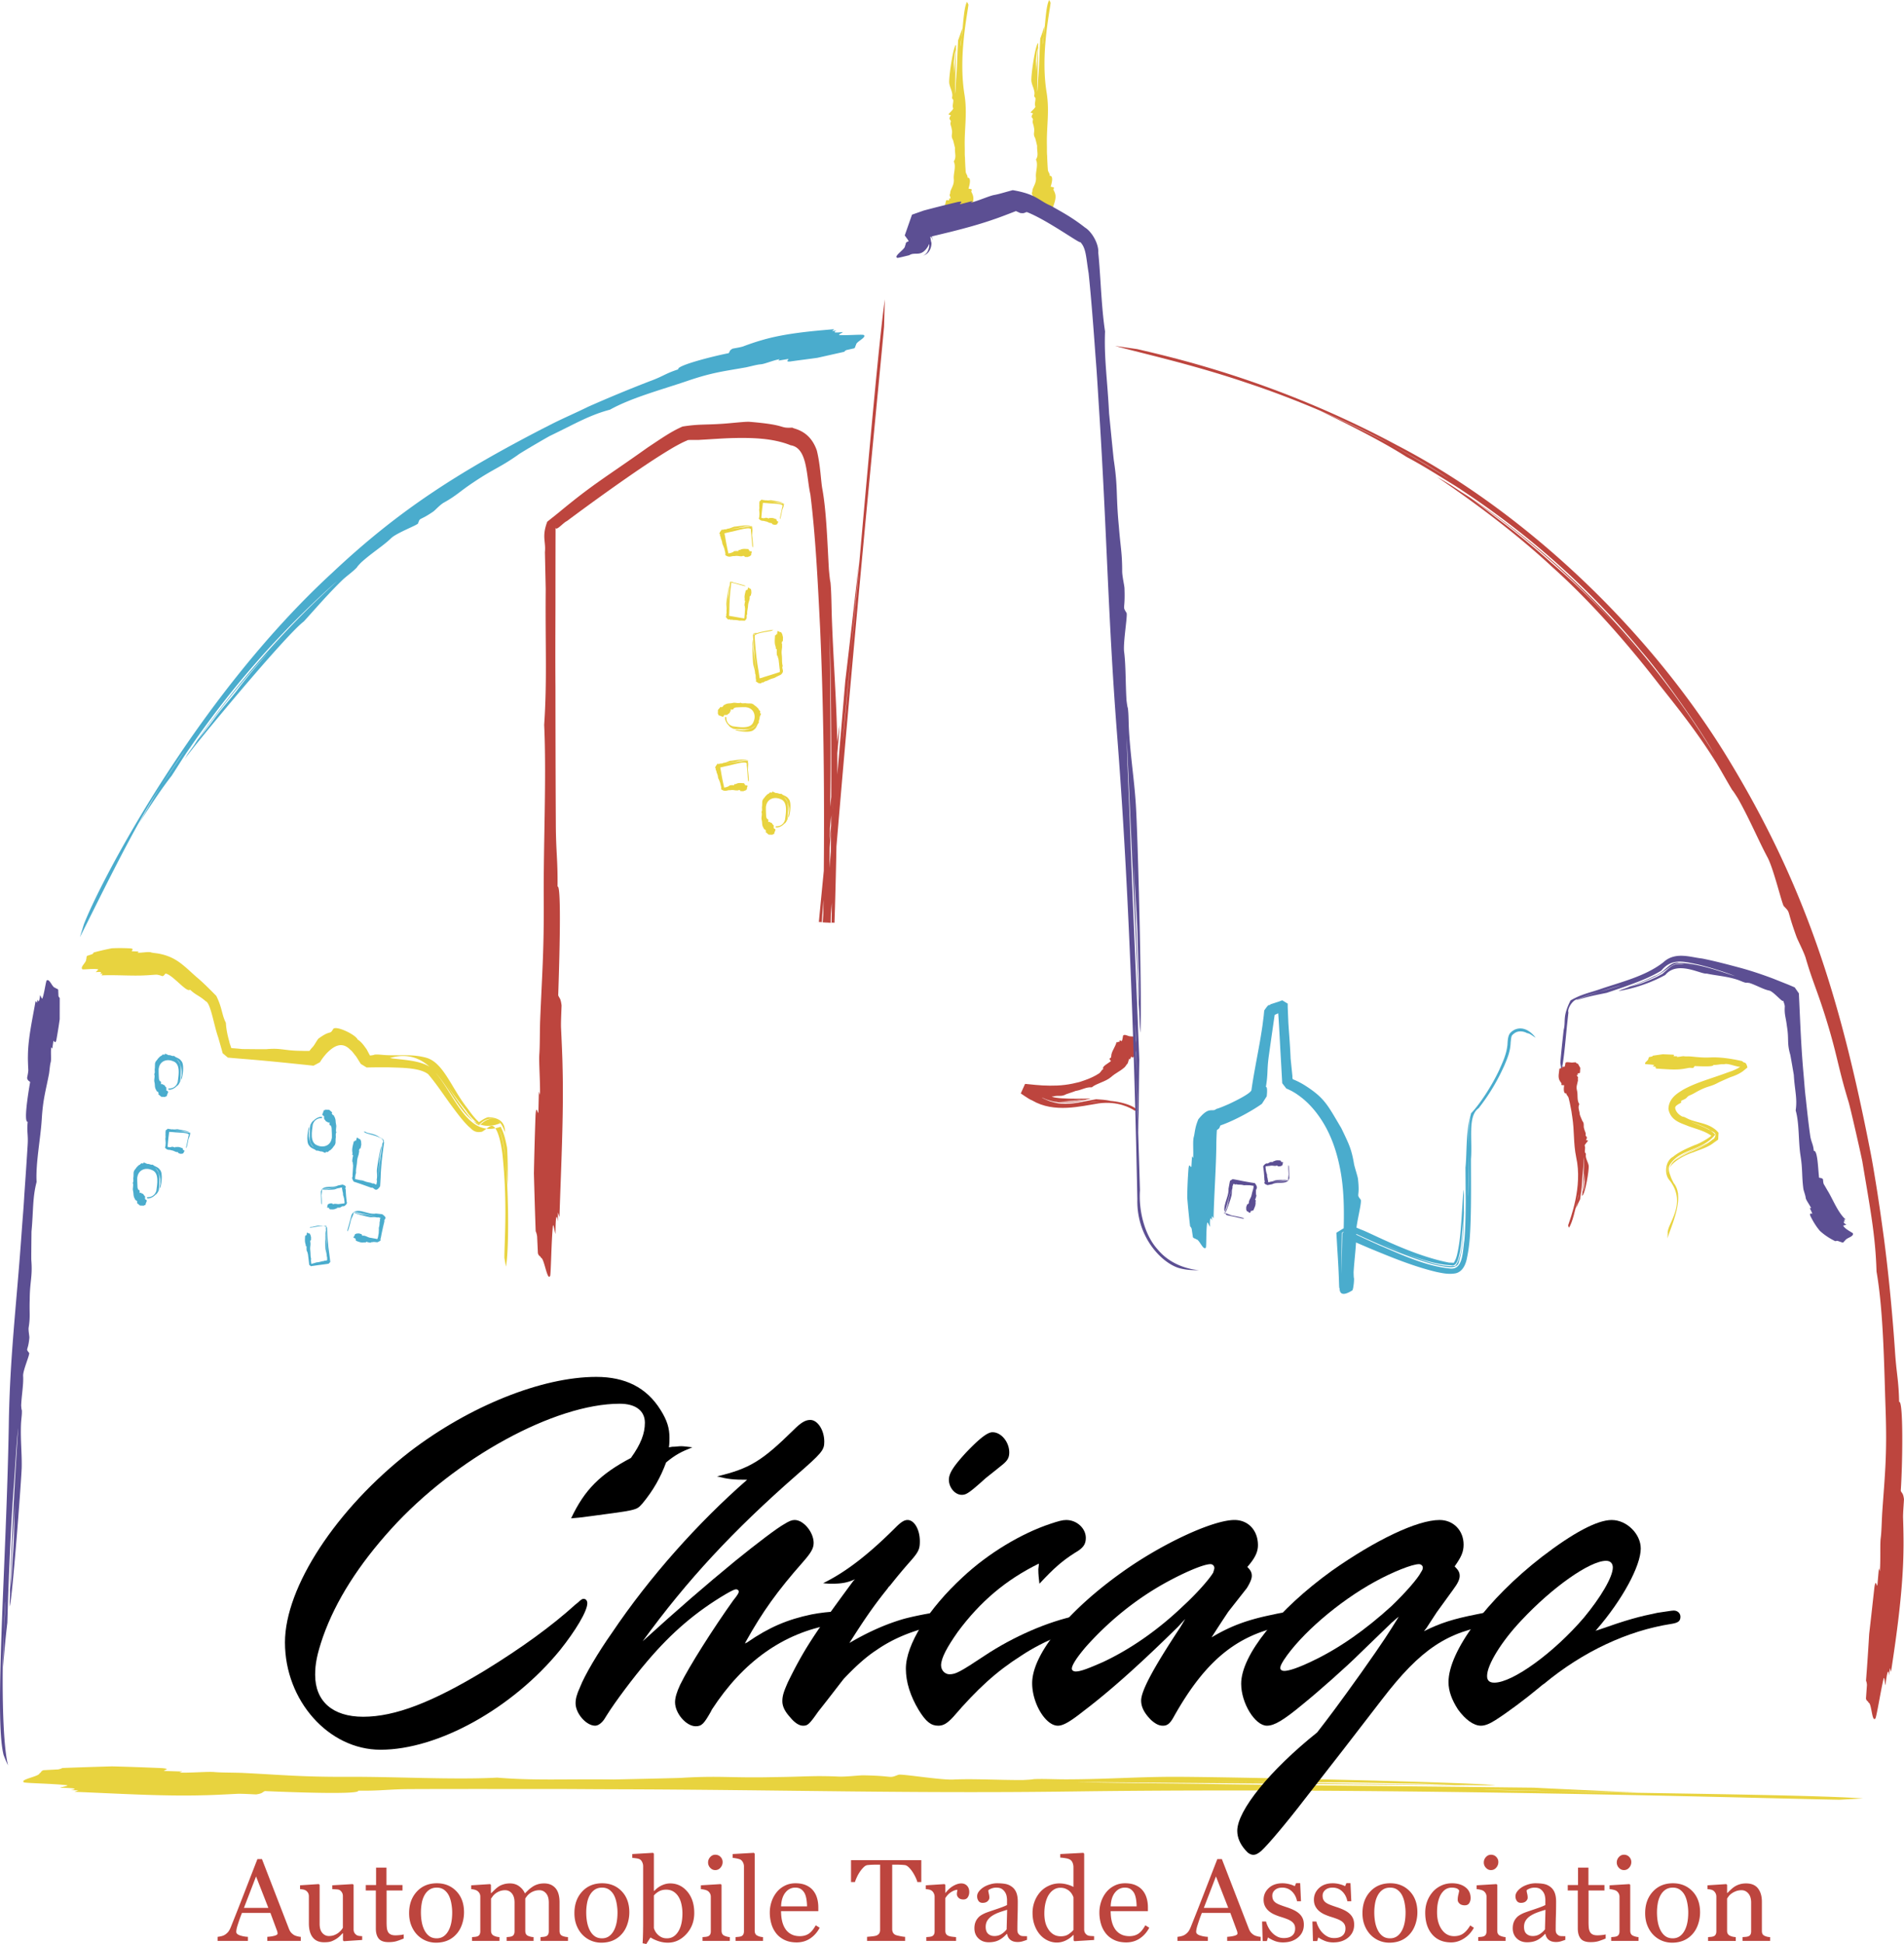 <svg xmlns="http://www.w3.org/2000/svg" width="2449" height="2500" viewBox="0 0 437.74 446.858"><g fill-rule="evenodd" clip-rule="evenodd" fill="#bd453e"><path d="M69.149 446.14h-7.701v-.938c.68-.044 1.244-.131 1.693-.262s.673-.292.673-.485c0-.078-.009-.174-.026-.287a1.429 1.429 0 0 0-.078-.302l-1.541-4.164h-6.541c-.245.611-.444 1.144-.598 1.598s-.291.874-.413 1.257c-.114.376-.193.682-.236.917s-.065.428-.065.576c0 .35.274.62.824.812a6.563 6.563 0 0 0 1.857.341v.938h-6.974v-.938c.227-.017.511-.067.85-.149a2.76 2.76 0 0 0 .837-.334c.349-.234.619-.48.811-.738.191-.256.379-.611.562-1.064.933-2.326 1.962-4.939 3.087-7.84s2.128-5.484 3.009-7.749h1.047l6.188 15.993c.131.34.279.615.445.824.166.209.396.414.693.613.2.123.462.225.785.308.322.083.593.128.811.137v.936zm-7.454-7.594l-2.827-7.232-2.786 7.232h5.613zM83.263 445.921l-4.214.281-.197-.183v-1.635h-.078c-.208.218-.442.451-.702.699s-.559.473-.896.674c-.39.234-.767.409-1.131.523-.364.113-.88.171-1.547.171-1.136 0-2-.372-2.594-1.118s-.89-1.83-.89-3.252v-6.174c0-.314-.059-.578-.177-.791a1.653 1.653 0 0 0-.517-.557 1.65 1.65 0 0 0-.59-.229 5.547 5.547 0 0 0-.747-.099v-.875l4.304-.281.196.183v8.947c0 .932.208 1.633.623 2.103s.912.705 1.492.705c.476 0 .899-.073 1.271-.222.372-.148.683-.322.934-.523.233-.183.438-.377.616-.581s.313-.394.409-.569v-7.305c0-.287-.062-.542-.184-.764a1.686 1.686 0 0 0-.511-.568c-.158-.105-.392-.168-.702-.189s-.657-.042-1.042-.06v-.875l4.709-.281.197.183v10.242c0 .297.061.551.183.76.122.209.291.388.508.535.156.097.343.16.561.19s.457.05.717.059v.876zM92.814 445.589c-.566.234-1.103.432-1.608.592-.506.159-1.125.24-1.857.24-1.081 0-1.841-.272-2.281-.818-.44-.546-.66-1.315-.66-2.311v-8.746h-2.312v-1.25h2.365v-4h2.39v4h3.683v1.25h-3.656v7.229c0 .542.02.994.059 1.357s.132.681.28.951c.139.254.347.447.625.578s.652.196 1.122.196c.217 0 .537-.021.958-.062.421-.041.719-.094.893-.157v.951zM106.68 439.574a8.52 8.52 0 0 1-.433 2.675c-.289.876-.699 1.62-1.232 2.229-.603.698-1.302 1.217-2.098 1.557s-1.687.511-2.674.511a6.05 6.05 0 0 1-2.347-.464 5.936 5.936 0 0 1-1.979-1.354c-.568-.584-1.021-1.297-1.357-2.139-.336-.841-.504-1.785-.504-2.832 0-2.015.587-3.662 1.763-4.944 1.175-1.281 2.716-1.923 4.622-1.923 1.809 0 3.301.608 4.477 1.825 1.174 1.217 1.762 2.836 1.762 4.859zm-2.719.026c0-.652-.065-1.343-.196-2.07s-.328-1.344-.589-1.85a3.614 3.614 0 0 0-1.1-1.3c-.454-.327-1.008-.49-1.663-.49-.672 0-1.246.165-1.722.497-.476.33-.862.783-1.159 1.358-.279.532-.476 1.138-.589 1.817s-.17 1.336-.17 1.973c0 .836.067 1.609.203 2.319s.352 1.344.648 1.901c.296.558.669.995 1.119 1.312.449.318 1.006.478 1.669.478 1.091 0 1.955-.526 2.592-1.581.638-1.053.957-2.508.957-4.364zM130.577 446.14h-6.312v-.875l.62-.052c.209-.018.393-.053.553-.104.249-.078.433-.215.553-.41s.18-.449.18-.762v-6.628c0-.902-.207-1.6-.619-2.09s-.927-.735-1.543-.735c-.426 0-.825.065-1.199.195s-.716.312-1.029.547a3.288 3.288 0 0 0-.632.618 6.055 6.055 0 0 0-.384.554v7.409c0 .304.053.553.16.748s.289.346.547.449c.204.078.389.137.553.176.164.039.38.068.646.085v.875h-6.188v-.875c.2-.017.393-.034.58-.052s.359-.053.515-.104c.243-.078.424-.215.541-.41s.176-.449.176-.762v-6.628c0-.902-.206-1.6-.617-2.09-.412-.49-.925-.735-1.54-.735-.425 0-.823.067-1.196.202s-.715.318-1.026.553a3.086 3.086 0 0 0-.637.645l-.39.541v7.356c0 .296.061.543.183.742.122.2.306.352.55.456.183.086.371.152.563.195.192.043.406.074.642.091v.875h-6.312v-.875l.625-.052c.215-.018.401-.053.559-.105a.944.944 0 0 0 .545-.41c.118-.196.178-.451.178-.764v-8.003a1.49 1.49 0 0 0-.19-.751 1.743 1.743 0 0 0-.53-.568c-.166-.104-.371-.188-.615-.254s-.497-.106-.759-.124v-.875l4.352-.281.185.187v1.875h.091c.217-.217.481-.473.793-.77a6.99 6.99 0 0 1 .873-.717c.304-.209.683-.383 1.139-.522s.948-.209 1.478-.209c.833 0 1.549.224 2.147.673.599.447 1.028.989 1.289 1.624.312-.304.588-.571.828-.802s.554-.477.945-.738c.33-.227.719-.408 1.167-.548.447-.14.945-.209 1.493-.209 1.086 0 1.946.356 2.581 1.069s.952 1.807.952 3.284v6.53c0 .305.052.555.156.75s.282.346.533.449c.199.078.396.137.592.176.195.039.414.068.657.085v.875zM144.685 439.574a8.52 8.52 0 0 1-.433 2.675c-.289.876-.699 1.62-1.232 2.229-.603.698-1.302 1.217-2.098 1.557s-1.687.511-2.674.511a6.05 6.05 0 0 1-2.347-.464 5.936 5.936 0 0 1-1.979-1.354c-.568-.584-1.021-1.297-1.357-2.139-.336-.841-.504-1.785-.504-2.832 0-2.015.587-3.662 1.763-4.944 1.175-1.281 2.716-1.923 4.622-1.923 1.809 0 3.301.608 4.477 1.825 1.174 1.217 1.762 2.836 1.762 4.859zm-2.719.026c0-.652-.065-1.343-.196-2.07s-.328-1.344-.589-1.85a3.614 3.614 0 0 0-1.1-1.3c-.454-.327-1.008-.49-1.663-.49-.672 0-1.246.165-1.722.497-.476.33-.862.783-1.159 1.358-.279.532-.476 1.138-.589 1.817s-.17 1.336-.17 1.973c0 .836.067 1.609.203 2.319s.352 1.344.648 1.901c.296.558.669.995 1.119 1.312.449.318 1.006.478 1.669.478 1.091 0 1.955-.526 2.592-1.581.638-1.053.957-2.508.957-4.364zM159.613 439.701c0 1.934-.609 3.557-1.826 4.872s-2.629 1.973-4.238 1.973a6.77 6.77 0 0 1-2.08-.327 8.763 8.763 0 0 1-1.923-.875l-.965 1.515-.844-.183c.046-.646.079-1.422.097-2.33.019-.906.028-1.783.028-2.63v-12.772a2.12 2.12 0 0 0-.204-.89c-.136-.296-.309-.511-.52-.642-.167-.113-.445-.197-.835-.254a13.698 13.698 0 0 0-.941-.112v-.875l4.784-.281.185.196v8.533l.091.025c.538-.574 1.125-1.005 1.763-1.293.638-.287 1.265-.431 1.881-.431 1.579 0 2.898.628 3.957 1.882s1.59 2.887 1.59 4.899zm-2.718.081c0-.645-.07-1.303-.208-1.974s-.356-1.254-.651-1.751c-.295-.505-.682-.915-1.159-1.229s-1.05-.471-1.718-.471c-.608 0-1.14.12-1.595.359a4.327 4.327 0 0 0-1.23.974v7.502c.052.209.154.453.306.732.152.278.358.544.619.797.26.244.555.442.885.595s.734.229 1.211.229c1.059 0 1.914-.514 2.565-1.542.649-1.027.975-2.435.975-4.221zM167.792 446.14h-6.281v-.875l.625-.052c.215-.018.401-.053.559-.105a.944.944 0 0 0 .545-.41c.118-.196.178-.451.178-.764v-7.951c0-.277-.063-.533-.188-.764a1.67 1.67 0 0 0-.525-.58c-.164-.105-.402-.193-.713-.268a5.35 5.35 0 0 0-.855-.138v-.875l4.566-.281.184.183v10.514c0 .306.059.559.176.759.117.2.302.349.555.444.191.079.379.143.562.189.183.049.387.081.614.099v.875zm-1.657-18.138c0 .496-.164.93-.49 1.301a1.547 1.547 0 0 1-1.208.556c-.444 0-.83-.177-1.156-.53a1.729 1.729 0 0 1-.49-1.209c0-.479.163-.898.49-1.256.326-.357.712-.536 1.156-.536.496 0 .903.168 1.221.503.318.335.477.726.477 1.171zM175.414 446.14h-6.312v-.875c.201-.017.415-.036.642-.059.227-.021.415-.054.563-.098a.97.97 0 0 0 .549-.411c.122-.196.184-.451.184-.765v-14.915c0-.312-.067-.606-.202-.881s-.311-.49-.528-.646c-.156-.104-.443-.2-.86-.287s-.751-.14-1.003-.157v-.875l4.878-.281.184.196v17.688c0 .306.056.556.168.752s.294.347.545.45c.19.088.378.153.564.197.186.043.396.074.629.091v.876zM188.448 443.108c-.541 1.029-1.266 1.849-2.173 2.46-.908.609-1.951.915-3.129.915-1.039 0-1.949-.183-2.73-.549s-1.425-.862-1.931-1.49a6.3 6.3 0 0 1-1.132-2.196 9.248 9.248 0 0 1-.373-2.652c0-.837.133-1.658.399-2.465a6.944 6.944 0 0 1 1.172-2.176 5.664 5.664 0 0 1 1.853-1.496c.737-.379 1.564-.569 2.481-.569.943 0 1.75.148 2.422.444.672.297 1.218.702 1.637 1.216.401.488.7 1.063.896 1.726.196.663.295 1.383.295 2.158v.862h-8.562c0 .845.081 1.612.243 2.3.162.689.418 1.295.768 1.816.341.506.788.904 1.339 1.196s1.208.438 1.97.438c.778 0 1.45-.181 2.015-.543s1.109-1.015 1.635-1.957l.905.562zm-2.906-4.906c0-.486-.042-1.007-.125-1.563-.083-.556-.216-1.021-.399-1.395a2.668 2.668 0 0 0-.825-.977c-.349-.252-.798-.378-1.348-.378-.917 0-1.678.38-2.284 1.14s-.936 1.818-.988 3.173h5.969zM211.811 432.608h-.906c-.079-.312-.22-.685-.425-1.114s-.434-.836-.687-1.218c-.262-.399-.547-.749-.857-1.049s-.608-.472-.896-.515a12.13 12.13 0 0 0-1.021-.078c-.41-.018-.789-.026-1.138-.026h-.759v14.83c0 .288.061.552.182.79.122.24.334.426.638.556.156.062.484.144.983.249.499.104.888.16 1.166.169v.938h-8.75v-.938c.244-.017.618-.052 1.12-.104.502-.052.849-.117 1.042-.195.288-.113.5-.277.635-.49.135-.213.203-.498.203-.855V428.61h-.759c-.271 0-.606.007-1.007.02s-.785.042-1.151.085c-.288.035-.586.206-.896.515s-.595.658-.856 1.049-.493.806-.693 1.244c-.201.438-.34.802-.418 1.088h-.906v-5.031h16.156v5.028zM222.838 434.902c0 .446-.109.842-.327 1.188-.219.346-.556.519-1.01.519-.489 0-.862-.126-1.12-.38s-.387-.535-.387-.842c0-.191.016-.367.046-.524s.059-.315.085-.473c-.403 0-.875.165-1.414.497-.539.33-.997.801-1.373 1.41v7.504c0 .305.059.554.177.745.117.192.302.335.555.431.218.088.499.153.843.197.344.043.642.073.895.091v.875h-6.843v-.875l.625-.052c.215-.018.4-.053.559-.105a.944.944 0 0 0 .545-.41c.118-.196.178-.451.178-.764v-7.951c0-.27-.062-.535-.188-.796s-.302-.47-.527-.627a1.763 1.763 0 0 0-.586-.228 5.114 5.114 0 0 0-.729-.099v-.875l4.316-.281.184.183v1.82h.065c.536-.706 1.133-1.242 1.79-1.609.657-.366 1.258-.55 1.803-.55s.987.18 1.329.538c.338.359.509.84.509 1.443zM236.117 445.889c-.414.15-.777.27-1.09.363a3.76 3.76 0 0 1-1.062.138c-.687 0-1.234-.159-1.644-.478s-.672-.782-.786-1.393h-.077c-.562.628-1.166 1.107-1.811 1.438s-1.421.495-2.329.495c-.96 0-1.749-.296-2.367-.889-.619-.593-.928-1.368-.928-2.327 0-.496.069-.941.208-1.334.14-.392.349-.744.627-1.059.217-.262.504-.494.86-.699s.691-.368 1.005-.49c.391-.148 1.185-.422 2.38-.823s2.002-.715 2.42-.941v-1.273c0-.111-.024-.325-.072-.643s-.15-.618-.307-.901a2.593 2.593 0 0 0-.738-.828c-.317-.236-.769-.354-1.352-.354-.4 0-.773.067-1.117.2s-.585.271-.725.418c0 .172.041.424.124.759.082.335.124.644.124.927 0 .301-.137.574-.41.823s-.653.373-1.14.373c-.435 0-.753-.154-.957-.463s-.306-.654-.306-1.037c0-.399.142-.782.425-1.147s.65-.691 1.104-.979c.393-.243.867-.449 1.425-.619s1.102-.255 1.634-.255c.731 0 1.369.05 1.914.149a3.532 3.532 0 0 1 1.483.646c.444.322.782.759 1.013 1.311.23.553.347 1.264.347 2.133 0 1.243-.016 2.346-.047 3.307s-.047 2.011-.047 3.149c0 .339.059.608.177.81.118.199.3.369.545.508.131.078.339.122.624.131.284.009.575.013.873.013v.841zm-4.568-6.906c-.744.218-1.396.433-1.955.642s-1.08.471-1.561.785c-.438.297-.783.647-1.037 1.053s-.38.887-.38 1.445c0 .725.188 1.256.565 1.596.377.341.856.511 1.438.511.615 0 1.157-.15 1.626-.451a4.767 4.767 0 0 0 1.184-1.066l.12-4.515zM251.542 445.921l-4.526.281-.197-.183v-1.202l-.104-.026c-.454.505-1.015.918-1.682 1.24s-1.354.483-2.061.483c-.732 0-1.441-.163-2.126-.489s-1.279-.786-1.785-1.378c-.515-.601-.923-1.323-1.224-2.168s-.451-1.776-.451-2.794c0-.932.161-1.814.483-2.65a6.997 6.997 0 0 1 1.335-2.195 5.88 5.88 0 0 1 1.956-1.396 5.689 5.689 0 0 1 2.361-.522c.602 0 1.192.076 1.772.229s1.079.347 1.498.581v-4.52c0-.369-.062-.705-.184-1.008-.123-.304-.293-.534-.512-.692-.245-.167-.576-.288-.991-.362-.416-.074-.864-.13-1.345-.165v-.812l5.303-.281.197.196v17.391c0 .306.059.564.177.778s.29.395.518.543c.166.104.406.17.721.196s.604.043.866.052v.873zm-4.75-2.3v-7.503c-.07-.226-.185-.468-.342-.728s-.354-.498-.59-.715c-.253-.217-.551-.396-.892-.54s-.738-.215-1.193-.215c-.524 0-1.007.135-1.448.403s-.833.654-1.174 1.157c-.323.485-.579 1.103-.768 1.853-.188.75-.281 1.58-.281 2.49 0 .729.069 1.389.209 1.982s.376 1.146.709 1.658c.306.485.696.875 1.173 1.17s1.043.442 1.698.442c.699 0 1.278-.151 1.737-.455s.846-.635 1.162-.999zM264.223 443.108c-.541 1.029-1.266 1.849-2.173 2.46-.908.609-1.951.915-3.129.915-1.039 0-1.949-.183-2.73-.549s-1.425-.862-1.931-1.49a6.301 6.301 0 0 1-1.133-2.196 9.248 9.248 0 0 1-.373-2.652c0-.837.133-1.658.399-2.465a6.964 6.964 0 0 1 1.172-2.176 5.658 5.658 0 0 1 1.854-1.496c.737-.379 1.564-.569 2.48-.569.943 0 1.751.148 2.423.444.672.297 1.218.702 1.637 1.216.401.488.7 1.063.896 1.726.196.663.295 1.383.295 2.158v.862h-8.562c0 .845.081 1.612.243 2.3.162.689.418 1.295.768 1.816.342.506.788.904 1.339 1.196.552.292 1.208.438 1.97.438.778 0 1.45-.181 2.015-.543s1.109-1.015 1.635-1.957l.905.562zm-2.906-4.906c0-.486-.041-1.007-.124-1.563-.083-.556-.216-1.021-.399-1.395a2.675 2.675 0 0 0-.824-.977c-.35-.252-.799-.378-1.349-.378-.916 0-1.678.38-2.284 1.14s-.936 1.818-.988 3.173h5.968zM289.836 446.14h-7.7v-.938c.68-.044 1.244-.131 1.692-.262.449-.131.674-.292.674-.485 0-.078-.009-.174-.026-.287s-.043-.214-.078-.302l-1.54-4.164h-6.541c-.245.611-.444 1.144-.598 1.598s-.291.874-.413 1.257a8.764 8.764 0 0 0-.236.917 3.258 3.258 0 0 0-.065.576c0 .35.274.62.824.812a6.562 6.562 0 0 0 1.856.341v.938h-6.974v-.938c.228-.017.511-.067.851-.149a2.76 2.76 0 0 0 .837-.334 3.28 3.28 0 0 0 .812-.738c.191-.256.379-.611.562-1.064.933-2.326 1.962-4.939 3.087-7.84s2.128-5.484 3.009-7.749h1.047l6.188 15.993c.131.34.278.615.444.824s.396.414.693.613c.2.123.462.225.785.308.322.083.593.128.811.137v.936zm-7.454-7.594l-2.827-7.232-2.786 7.232h5.613zM298.654 439.83c.356.314.63.676.821 1.086.191.409.287.91.287 1.502 0 1.194-.446 2.17-1.34 2.928-.894.759-2.052 1.138-3.473 1.138-.75 0-1.44-.138-2.072-.411-.632-.274-1.083-.525-1.354-.752l-.262.851h-.969l-.125-4.5h.906c.069.343.218.743.443 1.2s.5.871.821 1.24c.339.387.745.713 1.219.977s1.006.396 1.597.396c.834 0 1.478-.19 1.93-.57s.678-.924.678-1.632c0-.365-.071-.682-.215-.947s-.354-.499-.633-.699a4.946 4.946 0 0 0-1.056-.543 20.99 20.99 0 0 0-1.396-.477c-.409-.123-.863-.29-1.363-.504a5.357 5.357 0 0 1-1.283-.752 3.682 3.682 0 0 1-.939-1.123c-.243-.445-.365-.968-.365-1.569 0-1.054.393-1.947 1.178-2.679.784-.732 1.835-1.099 3.152-1.099.506 0 1.022.065 1.55.196s.957.288 1.288.471l.301-.698h.938l.188 4.156h-.906c-.183-.924-.576-1.675-1.181-2.255s-1.341-.87-2.211-.87c-.713 0-1.274.18-1.683.538-.409.358-.613.791-.613 1.299 0 .393.067.719.202.98s.337.483.606.666c.261.174.589.338.984.49s.885.324 1.467.516c.574.184 1.115.396 1.624.641.509.243.929.513 1.259.809zM310.22 439.83c.356.314.63.676.821 1.086.191.409.287.91.287 1.502 0 1.194-.446 2.17-1.34 2.928-.894.759-2.052 1.138-3.473 1.138-.75 0-1.44-.138-2.072-.411-.632-.274-1.083-.525-1.354-.752l-.262.851h-.969l-.125-4.5h.906c.069.343.218.743.443 1.2s.5.871.821 1.24c.339.387.745.713 1.219.977s1.006.396 1.597.396c.834 0 1.478-.19 1.93-.57s.678-.924.678-1.632c0-.365-.071-.682-.215-.947s-.354-.499-.633-.699a4.946 4.946 0 0 0-1.056-.543 20.99 20.99 0 0 0-1.396-.477c-.409-.123-.863-.29-1.363-.504a5.357 5.357 0 0 1-1.283-.752 3.682 3.682 0 0 1-.939-1.123c-.243-.445-.365-.968-.365-1.569 0-1.054.393-1.947 1.178-2.679.784-.732 1.835-1.099 3.152-1.099.506 0 1.022.065 1.55.196s.957.288 1.288.471l.301-.698h.938l.188 4.156h-.906c-.183-.924-.576-1.675-1.181-2.255s-1.341-.87-2.211-.87c-.713 0-1.274.18-1.683.538-.409.358-.613.791-.613 1.299 0 .393.067.719.202.98s.337.483.606.666c.261.174.589.338.984.49s.885.324 1.467.516c.574.184 1.115.396 1.624.641.509.243.929.513 1.259.809zM325.864 439.574c0 .906-.145 1.799-.433 2.675s-.699 1.62-1.232 2.229a5.727 5.727 0 0 1-2.098 1.557c-.795.34-1.687.511-2.674.511a6.05 6.05 0 0 1-2.347-.464 5.936 5.936 0 0 1-1.979-1.354c-.568-.584-1.021-1.297-1.357-2.139-.337-.841-.505-1.785-.505-2.832 0-2.015.588-3.662 1.764-4.944 1.175-1.281 2.716-1.923 4.621-1.923 1.81 0 3.302.608 4.478 1.825 1.174 1.217 1.762 2.836 1.762 4.859zm-2.719.026c0-.652-.065-1.343-.196-2.07s-.327-1.344-.589-1.85a3.614 3.614 0 0 0-1.1-1.3c-.454-.327-1.009-.49-1.663-.49-.672 0-1.246.165-1.722.497-.476.33-.861.783-1.158 1.358-.279.532-.477 1.138-.59 1.817s-.17 1.336-.17 1.973c0 .836.067 1.609.203 2.319.135.71.352 1.344.648 1.901.296.558.669.995 1.119 1.312.449.318 1.006.478 1.669.478 1.091 0 1.955-.526 2.592-1.581.639-1.053.957-2.508.957-4.364zM333.648 446.483c-1.871 0-3.336-.618-4.394-1.856-1.059-1.236-1.587-2.896-1.587-4.979 0-.906.142-1.753.426-2.542s.697-1.506 1.239-2.15c.516-.619 1.162-1.117 1.94-1.496s1.626-.569 2.544-.569c1.268 0 2.299.304 3.095.911.795.608 1.193 1.438 1.193 2.486 0 .438-.105.824-.314 1.16-.209.337-.554.505-1.033.505-.515 0-.913-.13-1.196-.392s-.425-.553-.425-.875c0-.393.052-.795.156-1.209.104-.413.166-.716.184-.908-.157-.27-.391-.449-.7-.541s-.644-.138-1.001-.138c-.419 0-.818.089-1.197.268-.38.179-.748.507-1.105.985-.323.436-.585 1.021-.785 1.762-.201.738-.301 1.622-.301 2.648 0 1.618.359 2.938 1.079 3.96s1.665 1.533 2.834 1.533c.847 0 1.556-.206 2.127-.617s1.102-1.028 1.591-1.852l.838.551c-.577 1.031-1.338 1.849-2.282 2.451s-1.921.904-2.926.904zM346.134 446.14h-6.281v-.875l.624-.052c.215-.018.401-.053.559-.105a.946.946 0 0 0 .546-.41c.118-.196.178-.451.178-.764v-7.951c0-.277-.063-.533-.188-.764s-.3-.424-.524-.58c-.164-.105-.402-.193-.713-.268a5.35 5.35 0 0 0-.855-.138v-.875l4.566-.281.184.183v10.514c0 .306.059.559.176.759s.303.349.555.444c.191.079.379.143.562.189.183.049.388.081.614.099v.875zm-1.656-18.138c0 .496-.164.93-.49 1.301s-.729.556-1.208.556c-.444 0-.83-.177-1.156-.53a1.732 1.732 0 0 1-.489-1.209c0-.479.163-.898.489-1.256s.712-.536 1.156-.536c.496 0 .903.168 1.221.503.318.335.477.726.477 1.171zM359.882 445.889c-.414.15-.777.27-1.09.363a3.76 3.76 0 0 1-1.062.138c-.687 0-1.234-.159-1.644-.478s-.672-.782-.786-1.393h-.077c-.562.628-1.166 1.107-1.811 1.438s-1.421.495-2.329.495c-.96 0-1.749-.296-2.367-.889-.619-.593-.928-1.368-.928-2.327 0-.496.069-.941.208-1.334.14-.392.349-.744.627-1.059.217-.262.504-.494.86-.699s.691-.368 1.005-.49c.391-.148 1.185-.422 2.38-.823s2.002-.715 2.42-.941v-1.273c0-.111-.024-.325-.072-.643s-.15-.618-.307-.901a2.593 2.593 0 0 0-.738-.828c-.317-.236-.769-.354-1.352-.354-.4 0-.773.067-1.117.2s-.585.271-.725.418c0 .172.041.424.124.759.082.335.124.644.124.927 0 .301-.137.574-.41.823s-.653.373-1.14.373c-.435 0-.753-.154-.957-.463s-.306-.654-.306-1.037c0-.399.142-.782.425-1.147s.65-.691 1.104-.979c.393-.243.867-.449 1.425-.619s1.102-.255 1.634-.255c.731 0 1.369.05 1.914.149a3.532 3.532 0 0 1 1.483.646c.444.322.782.759 1.013 1.311.23.553.347 1.264.347 2.133 0 1.243-.016 2.346-.047 3.307s-.047 2.011-.047 3.149c0 .339.059.608.177.81.118.199.3.369.545.508.131.078.339.122.624.131.284.009.575.013.873.013v.841zm-4.567-6.906c-.744.218-1.396.433-1.955.642s-1.08.471-1.561.785c-.438.297-.783.647-1.037 1.053s-.38.887-.38 1.445c0 .725.188 1.256.565 1.596.377.341.856.511 1.438.511.615 0 1.157-.15 1.626-.451a4.767 4.767 0 0 0 1.184-1.066l.12-4.515zM369.151 445.589c-.566.234-1.103.432-1.608.592-.506.159-1.124.24-1.856.24-1.081 0-1.842-.272-2.281-.818-.44-.546-.66-1.315-.66-2.311v-8.746h-2.312v-1.25h2.364v-4h2.391v4h3.683v1.25h-3.656v7.229c0 .542.02.994.059 1.357s.132.681.28.951c.139.254.347.447.625.578s.652.196 1.122.196c.217 0 .536-.021.958-.062s.72-.094.894-.157v.951zM376.704 446.14h-6.281v-.875l.624-.052c.215-.018.401-.053.559-.105a.946.946 0 0 0 .546-.41c.118-.196.178-.451.178-.764v-7.951c0-.277-.063-.533-.188-.764s-.3-.424-.524-.58c-.164-.105-.402-.193-.713-.268a5.35 5.35 0 0 0-.855-.138v-.875l4.566-.281.184.183v10.514c0 .306.059.559.176.759s.303.349.555.444c.191.079.379.143.562.189.183.049.388.081.614.099v.875zm-1.657-18.138c0 .496-.164.93-.49 1.301s-.729.556-1.208.556c-.444 0-.83-.177-1.156-.53a1.732 1.732 0 0 1-.489-1.209c0-.479.163-.898.489-1.256s.712-.536 1.156-.536c.496 0 .903.168 1.221.503.318.335.477.726.477 1.171zM390.857 439.574c0 .906-.145 1.799-.433 2.675s-.699 1.62-1.232 2.229a5.727 5.727 0 0 1-2.098 1.557c-.795.34-1.687.511-2.674.511a6.05 6.05 0 0 1-2.347-.464 5.936 5.936 0 0 1-1.979-1.354c-.568-.584-1.021-1.297-1.357-2.139-.337-.841-.505-1.785-.505-2.832 0-2.015.588-3.662 1.764-4.944 1.175-1.281 2.716-1.923 4.621-1.923 1.81 0 3.302.608 4.478 1.825 1.174 1.217 1.762 2.836 1.762 4.859zm-2.719.026c0-.652-.065-1.343-.196-2.07s-.327-1.344-.589-1.85a3.614 3.614 0 0 0-1.1-1.3c-.454-.327-1.009-.49-1.663-.49-.672 0-1.246.165-1.722.497-.476.33-.861.783-1.158 1.358-.279.532-.477 1.138-.59 1.817s-.17 1.336-.17 1.973c0 .836.067 1.609.203 2.319.135.71.352 1.344.648 1.901.296.558.669.995 1.119 1.312.449.318 1.006.478 1.669.478 1.091 0 1.955-.526 2.592-1.581.639-1.053.957-2.508.957-4.364zM406.973 446.14h-6.344v-.875c.2-.017.419-.034.658-.052s.437-.053.593-.104c.244-.078.424-.215.541-.41s.177-.449.177-.762v-6.602c0-.911-.214-1.614-.644-2.109-.428-.495-.949-.742-1.564-.742-.459 0-.878.071-1.259.215s-.719.319-1.013.527c-.286.2-.514.415-.682.645-.17.23-.293.415-.37.554v7.383c0 .295.062.538.185.729.123.191.307.339.553.443.184.086.383.152.598.195s.437.074.665.091v.875h-6.375v-.875l.624-.052c.215-.018.401-.053.559-.105a.943.943 0 0 0 .546-.41c.118-.196.178-.451.178-.764v-7.951c0-.295-.063-.567-.188-.815a1.646 1.646 0 0 0-.527-.607 1.78 1.78 0 0 0-.586-.228 5.134 5.134 0 0 0-.729-.099v-.875l4.315-.281.185.187v1.85h.065c.207-.209.468-.459.78-.75s.606-.529.884-.711a4.645 4.645 0 0 1 1.145-.522c.443-.14.941-.209 1.496-.209 1.232 0 2.145.385 2.738 1.153.594.77.892 1.793.892 3.07v6.687c0 .304.054.55.159.736.107.187.289.333.547.437.213.087.398.148.554.183.155.035.371.062.646.078v.872z"/></g><path fill="none" d="M5.514 409.164l422.816 2.335"/><path d="M428.319 413.387c-11.989-.876-52.725-1.202-70.459-1.65-6.833-.113-12.042-.219-15.948-.334-3.288-.098 4.326.042 15.948.334 5.195.087 11.333.179 18.551.283-8.989-.398-17.626-.789-23.814-1.105-4.543-.045-9.138-.096-13.808-.153-20.548-.243-40.431-.373-60.759-.699-7.373-.128-23.46-.236-30.605-.448l89.586.753-2.414-.074-47.094-.632c-2.663-.02-5.358-.052-8.13-.108l8.13.108c6.979.051 13.756.004 21.354.031 4.689.048 10.048.206 14.747.253 3.828.051 7.354.221 10.993.348l7.032.093c.685-.01 1.419-.019 2.169-.019l-.093-.01c-5.813-.722-65.008-2.016-74.827-1.939-7.83.044-14.968.564-23.682.581-2.909.005-5.366-.159-7.6-.041-.22.085-1.336.143-2.459.201-5.799.012-11.607-.343-16.073-.108-3.13.09-11.842-1.358-12.512-1.104-2.452.935-.668.255-8.045.129-.893-.026-3.795.345-5.582.292-6.028-.27-7.819.044-14.739.113-10.278.246-12.519-.37-21.673.184-1.112.059-15.408.368-15.408.368-11.171-.146-18.095.289-26.807-.426-10.054.526-23.456-.237-34.176-.188-10.723.05-15.193-.448-24.575-.909-2.679-.079-4.689-.048-6.25-.185-1.567-.139-5.362.207-8.041.128l.668-.255-3.576-.105c-.895-.027-.668-.111-.446-.197.448-.17.894-.34-.671-.478a616.628 616.628 0 0 0-11.46-.403c-3.866.108-7.678.232-11.436.377-.22.117-.474.234-1.002.327l-3.352.175c-.67.255-.446.536-.894.707-.002.732-4.691 1.418-3.574 2.092.449.196 6.925.296 9.828.656.673.112-.894.341-1.562.596 3.798.021 4.02.302 2.458.53l1.787.053-.894.341c9.606.375 20.329 1.059 29.71.787 2.009-.032 5.36-.209 7.593-.325 1.114-.059 3.571.106 4.468.132 1.567-.229 1.343-.509 2.01-.765 6.927.297 21.892.831 21.447-.098 5.58.073 6.7-.352 12.509-.362 7.69-.031 17.452-.03 27.076-.014 5.26-.032 10.318.013 15.425.041l5.52.02c38.2.122 66.38 1.001 103.648.502 75.14-1.005 157.874 1.589 176.38 1.897l5.403-.298z" fill="#e8d33f"/><path d="M430.637 394.93s47.151-271.5-174.627-313.563" fill="none"/><path d="M256.362 79.512c5.523 1.558 17.812 4.23 30.351 8.511 12.576 4.15 25.283 9.903 32.678 13.952 5.716 3.092 9.97 5.624 13.062 7.677 2.586 1.756-3.372-2.355-13.062-7.677a237.967 237.967 0 0 0-15.935-7.56c7.729 3.686 15.01 7.47 19.961 10.635 3.806 2.009 7.472 4.361 11.233 6.676 16.305 10.594 30.564 23.187 42.768 38.021 4.59 5.253 13.383 17.671 16.683 23.565-14.728-24.011-34.575-44.96-58.257-60.331l1.865 1.315c12.312 8.262 23.492 18.127 33.481 29.03 1.659 1.883 3.349 3.781 5.031 5.777l-5.031-5.777c-4.513-4.78-9.05-9.288-14.489-13.938-3.27-2.969-7.165-6.191-10.682-8.881-2.892-2.16-5.475-4.267-8.311-6.21-1.836-1.237-3.646-2.515-5.555-3.639l-1.77-1.032.07.053c2.238 1.588 15.087 10.073 26.605 20.819 11.741 10.521 21.693 23.355 24.497 26.976 4.565 5.737 8.753 11.007 13.104 17.961 1.406 2.351 2.509 4.383 3.602 6.178.175.139.737 1.028 1.304 1.924 2.686 4.764 4.804 9.824 6.796 13.532 1.407 2.616 3.318 10.718 3.745 11.208 1.704 1.791.523.469 2.896 6.982.267.794 1.564 3.225 2.101 4.821 1.586 5.455 2.439 6.942 4.421 13.157 2.917 9.247 2.871 11.438 5.375 19.715.386.985 3.344 14.164 3.289 14.179 1.729 10.41 3.003 16.861 3.235 25.124 1.63 9.389 1.745 22.104 2.104 32.217.327 10.13-.175 14.367-.792 23.207-.143 2.524-.153 4.422-.353 5.888-.18 1.472.011 5.062-.195 7.584l-.225-.643c-.063.843-.221 2.518-.293 3.359-.074.841-.146.622-.22.408-.146-.432-.292-.86-.513.602-.391 3.496-.772 7.069-1.203 10.718-.212 3.628-.45 7.205-.725 10.726.092.219.18.469.213.974l-.227 3.145c.168.657.476.487.587.929.743.099.757 4.579 1.573 3.652.293-.396 1.247-6.475 1.896-9.179.186-.623.24.884.415 1.547.445-3.591.733-3.772.799-2.266l.242-1.688c.062.222.243.886.243.886 1.397-9.07 2.786-19.253 2.873-28.22.042-1.918-.021-5.12-.097-7.252-.023-1.063.179-3.403.211-4.259-.208-1.498-.491-1.287-.738-1.926.446-6.589.598-20.878-.375-20.417-.125-5.312-.618-6.357-.968-11.87-.497-7.298-1.328-16.55-2.511-25.628-.672-4.957-1.346-9.722-2.154-14.514-.292-1.79-.588-3.525-.908-5.171-6.931-35.532-15.007-61.896-33.706-92.176-19.008-30.468-47.709-56.283-75.157-70.524-27.275-14.68-51.225-20.125-59.746-22.112l-5.111-.74z" fill="#bd453e"/><path d="M198.643 77.532S72.306 85.754 20.118 216.125" fill="none"/><path d="M18.365 215.423c3.129-6.071 13.057-26.801 18.846-35.011 2.113-3.22 3.738-5.662 4.985-7.471 1.05-1.521-1.308 2.046-4.985 7.471-1.671 2.41-3.267 5.483-5.35 8.979 2.742-4.279 5.438-8.325 7.602-11.071 1.398-2.132 2.713-4.354 4.242-6.482 6.543-9.494 13.585-18.182 21.462-26.403 2.824-3.019 9.287-9.291 12.357-11.859a218.06 218.06 0 0 0-32.927 37.662l.828-1.072c5.055-7.191 10.6-14.027 16.513-20.507.974-1.126 1.967-2.259 3.09-3.33-1.084 1.06-2.087 2.194-3.09 3.33-2.542 2.957-5.054 5.795-7.587 9.205-1.604 2.07-3.638 4.287-5.154 6.434-1.254 1.735-2.512 3.261-3.771 4.868l-2.296 3.201-.62 1.045.036-.039c1.887-2.766 22.897-28.182 27.307-31.53 2.931-3.215 5.513-6.269 9.005-9.653 1.214-1.078 2.35-1.86 3.206-2.772.036-.146.465-.601.897-1.061 2.383-2.202 5.177-3.901 6.965-5.656 1.278-1.221 6.015-2.992 6.182-3.379.546-1.562.151-.427 3.528-2.754.404-.287 1.51-1.526 2.378-2.021 2.946-1.633 3.564-2.502 6.777-4.642 4.762-3.208 6.096-3.391 10.293-6.345.472-.423 7.391-4.434 7.415-4.397 5.626-2.703 8.978-4.735 13.738-5.995 4.943-2.769 12.245-4.706 17.898-6.647 5.675-1.928 8.222-2.167 13.379-3.085 1.458-.319 2.533-.635 3.411-.699.879-.065 2.846-.929 4.32-1.172l-.307.329 1.962-.325c.491-.081.385.029.283.14-.208.219-.413.439.461.387 2.05-.298 4.15-.547 6.285-.85l6.162-1.381c.104-.132.227-.268.504-.399l1.808-.41c.337-.296.185-.562.412-.76-.085-.745 2.451-1.676 1.794-2.287-.285-.199-3.93.121-5.605.009-.393-.058.456-.406.8-.709-2.143.276-2.304.042-1.458-.329l-1.014.104.455-.415c-5.475.447-11.623 1.011-16.763 2.556-1.105.304-2.922.919-4.114 1.381-.597.222-1.988.429-2.488.537-.801.454-.604.691-.901 1.037-3.865.75-12.12 2.894-11.578 3.715-3.012.966-3.46 1.61-6.548 2.726a319.686 319.686 0 0 0-14.14 5.859c-2.667 1.315-5.293 2.445-7.882 3.723l-2.78 1.413c-19.12 9.915-32.818 18.548-48.173 33.01-31.515 28.966-53.426 71.146-57.147 80.867l-.908 2.93z" fill="#4aaccd"/><path d="M11.273 225.393S-4.023 384.742 3.618 405.132" fill="none"/><path d="M1.85 405.794c-1.459-5.75-1.394-22.893-.982-30.538.1-2.917.218-5.138.342-6.802.115-1.4-.072 1.843-.342 6.802a310.246 310.246 0 0 0-.165 7.925c.3-3.848.664-7.529.982-10.164l.18-5.883c.326-8.752.69-17.219 1.329-25.861.236-3.135.624-9.979.976-13.009-.813 12.699-1.515 25.406-1.903 38.121l.084-1.027c.293-6.681.669-13.358 1.103-20.033l.229-3.456-.229 3.456c-.151 2.969-.186 5.857-.297 9.091-.095 1.994-.306 4.271-.387 6.271-.082 1.628-.271 3.125-.418 4.672l-.123 2.994.015.924.01-.039c.621-2.474 2.553-27.604 2.73-31.78.084-3.333-.305-6.397-.157-10.107.052-1.238.264-2.274.19-3.231-.081-.099-.117-.577-.152-1.059.106-2.469.583-4.919.446-6.834-.022-1.338 1.615-4.953 1.378-5.254-.876-1.103-.24-.301.056-3.431.047-.377-.255-1.637-.16-2.394.411-2.546.144-3.328.244-6.277.011-4.39.682-5.299.369-9.232-.031-.477.041-6.581.043-6.581.449-4.74.209-7.72 1.171-11.369-.239-4.317.917-9.956 1.193-14.517.277-4.563.913-6.422 1.667-10.37.163-1.132.196-1.989.382-2.641.187-.654-.036-2.296.129-3.428l.233.306.221-1.51c.056-.378.133-.274.211-.172.154.205.31.409.497-.244.288-1.571.547-3.182.778-4.832l.009-4.889a.995.995 0 0 1-.292-.455l-.06-1.438c-.23-.308-.519-.238-.673-.444-.73-.067-1.25-2.122-1.959-1.711-.212.173-.535 2.917-.992 4.119-.134.276-.309-.411-.54-.718-.149 1.614-.437 1.683-.612.998l-.113.755-.309-.411c-.698 4.053-1.731 8.557-1.761 12.573-.032.858.036 2.299.082 3.259.023.479-.219 1.511-.272 1.89.179.686.465.614.699.92-.515 2.922-1.503 9.248-.562 9.134-.242 2.369.149 2.88-.013 5.352-.197 3.275-.481 7.43-.769 11.524-.117 2.24-.301 4.391-.468 6.562l-.17 2.348c-1.142 16.251-2.7 28.2-2.93 44.116C1.447 359.86-1.374 394.93.83 403.397c.289.79.621 1.592 1.02 2.397z" fill="#5c4f93"/><path d="M18.815 222.266s17.689-3.608 22.896.835c5.208 4.47 7.627 6.792 7.627 6.792l3.17 11.844 19.711 1.712s6.057-11.164 12.071.433c0 0 12.453 0 14.59 2.157 2.15 2.137 9.452 14.596 11.603 13.316 2.151-1.302 7.302-9.453 7.726 31.765" fill="none"/><path d="M116.322 291.139c.804-4.322.566-19.025-.204-25.328-.295-2.427-.671-4.245-1.093-5.542-.381-1.102.749 1.362 1.093 5.542a95.54 95.54 0 0 1 .567 6.629c.09-3.249.048-6.375-.109-8.634-.318-1.615-.656-3.268-1.484-4.821-7.486 2.818-10.417-7.036-14.796-12.2-1.678-3.277-8.288-3.086-10.646-3.603 13.912-3.97 14.159 19.638 25.348 14.999a2.717 2.717 0 0 0-.819-.77c-2.122-1.017-3.801 1.396-4.062 1.236-.607-.172-1.801-1.431-2.583-2.434-1.729-2.158-3.267-4.538-4.852-6.889l-1.674-2.454 1.674 2.454a108.286 108.286 0 0 0 4.57 6.125c.803 1.293 2.65 2.838 2.845 3.237.394-.578 2.145-2.216 4.082-1.274 1.053.635 1.379 1.558 1.747 2.371l.322.762-.001-.036c-.417-.019.681-3.622-4.078-3.699-.85.269-1.468.742-1.995 1.091l-.341.212-.063.033c.769 1.311.169.298.333.561l.003-.2c.152-1.019.096-.311-.111-.712-.748-.625-1.685-1.853-2.508-3.013-3.705-4.664-5.521-10.583-9.552-11.672-3.256-.854-5.841-.417-9.066-.576-1.068-.039-1.964-.219-2.787-.111-.083.085-.493.136-.906.196l-.802-.008c2.04 1.274.334-.065.689.031l-.767-1.437c-.639-.891-1.225-1.753-2.08-2.261-.435-1.14-5.135-3.37-5.636-2.377-.803 1.378-.517.097-3.276 2.103-.351.244-.899 1.404-1.369 1.945-.427.448-.735.85-.986 1.238l-.349.598-.044.087-.003.005v.001l1.832-.985H72.356l-.035-.001-.14-.003-.28-.002c-.75 0-1.542.039-2.793-.015-3.727-.02-4.482-.691-7.829-.375-.406.029-5.586-.03-5.586-.03a57.859 57.859 0 0 0-2.765-.226c.772 1.066-.194-1.05-.177-1.363-.417-1.465-.736-2.843-.822-4.45-.956-1.836-.813-3.383-2.206-6.183-1.529-1.545-3.066-3.105-4.565-4.348-2.719-2.387-4.421-4.393-8.062-5.234-1.044-.26-1.812-.235-2.407-.426-.604-.189-2.06.138-3.062.084l.25-.263-1.353-.063c-.339-.016-.257-.103-.175-.191.164-.174.331-.353-.272-.467a41.175 41.175 0 0 0-4.351-.032 55.6 55.6 0 0 0-4.195.971.91.91 0 0 1-.318.384l-1.199.391c-.202.298-.071.559-.204.758.119.716-1.428 1.731-.888 2.311.185.15 2.485-.194 3.562.011.253.072-.265.387-.458.677 1.332-.195 1.446.071.935.386.314-.027.628-.046.628-.045-.066.095-.264.383-.263.384 3.393-.147 7.129.177 10.2-.01.657-.018 1.759-.131 2.462-.149.339.005 1.108.233 1.317.347.486-.114.5-.4.765-.599 1.639.252 4.906 4.526 5.609 3.691 1.467 1.359 2.06 1.302 3.622 2.674 1.132.409 1.848 5.434 2.859 8.281l.77 2.701.181.669.044.167.022.083.006.021.002.01.001.005.001.002v.001c2.407 2.019.668.56 1.206 1.01l.043.003.344.03 1.377.122 1.988.162c3.44.276 6.651.584 9.742.897l4.562.471 1.122.117.28.029.14.015.07.007.018.001.009.001c-.314.172 2.771-1.489 1.466-.789l.012-.021.252-.397c.363-.56.79-1.083 1.221-1.572 1.902-2.002 3.729-2.725 5.505-.866.485.336.847.997 1.301 1.478l.573.914.291.462.147.232.074.116.019.029.009.015.004.007c-1.184-.718 1.618.987 1.333.811l.07-.002c1.554-.036 3.177-.048 4.834-.039 3.139.118 7.221.049 9.233 1.57 2.097 2.451 3.998 5.451 6.032 8.126 1.029 1.358 2.035 2.704 3.3 3.936.678.467 1.174 1.564 3.062 1.166.976-.573 1.397-1.075 1.963-1.283 1.516-.604 2.431 4.013 2.714 6.377 1.241 11.459.412 20.671.465 23.971l.354 1.94z" fill="#e8d33f"/><path d="M125.951 293.27l.425-172.225s28.782-21.905 32.207-21.466c3.438.425 18.905-2.576 26.208 2.568 7.301 5.158 5.263 109.931 5.263 109.931l11.491-143.432" fill="none"/><path d="M203.426 68.797c-1.922 13.855-5.812 61.126-7.81 81.683-.711 7.925-1.271 13.965-1.728 18.491-.386 3.812.42-5.02 1.728-18.491.542-6.026 1.17-13.145 1.905-21.517-1.184 10.408-2.329 20.407-3.186 27.568-.443 5.271-.895 10.602-1.361 16.019-1.02 11.919-1.997 23.648-2.982 35.343.254 1.271-1.091 3.35.477 3.958l.091-4.4.149-8.804.211-17.68c.12-8.589-.058-27.328-.172-35.658.444 17.398.432 34.792.25 52.183l-.193 13.043-.016.815-.008.408-.004.205-.002.102v.025c-2.878-.148-.796-.056-1.438-.095l.004-.051.134-1.625.268-3.249.537-6.497 2.146-25.989-.285 2.798-2.375 27.315-.594 6.829-.037.427-.002.027-.001.013c-1.65-.08 2.247.126 1.846.098l.001-.054.002-.107.005-.215.021-.857.039-1.715.073-3.429.224-13.714c.022-3.103.052-6.242.096-9.472l-.096 9.472c-.03 4.065-.048 8.071-.077 12.168l-.057 6.232-.021 1.593-.001.101c-1.01-.048 2.26.117-2.264-.107v-.006l.001-.012.001-.025.004-.05.015-.2.031-.4.062-.804.253-3.265c.458-5.441 1.084-11.65 1.542-17.103.385-4.442.864-8.522 1.308-12.738l.708-8.158c.049-.795.105-1.648.171-2.52l-.018.107c-.614 3.348-2.538 22.18-4.407 41.601l-.175 1.822-.087.912-.043.456-.022.228-.005.057-.003.029c-3.215-.151 4.376.243 3.595.186l.004-.115.115-3.659a1343.586 1343.586 0 0 0 .444-20.534c.111-8.184.116-14.645.062-17.507-.154-9.131-.827-17.441-1.208-27.597-.128-3.392-.097-6.265-.343-8.862-.099-.251-.227-1.55-.356-2.856-.385-6.754-.579-13.565-1.544-18.753-.313-1.839-.411-5.271-1.229-8.646-1.648-4.822-5.453-4.963-5.615-5.284-3.285.196-.913-.601-9.942-1.34-1.087-.055-4.554.383-6.647.489-3.948.241-4.956.031-8.668.6-2.615 1.146-4.627 2.567-8.048 4.84-9.815 6.988-12.203 8.121-20.444 14.947-.25.208-1.256 1.005-2.623 2.097-1.298 3.522-.281 4.438-.532 6.996.094 4.323.181 8.483.181 8.483-.117 13.007.337 21.067-.355 31.214.553 11.704-.175 27.311-.097 39.792.078 12.484-.409 17.691-.845 28.616-.072 3.12-.036 5.461-.168 7.278-.134 1.825.222 6.243.15 9.362l-.257-.776-.096 4.164c-.024 1.042-.11.778-.196.521-.171-.521-.342-1.04-.476.783a828.92 828.92 0 0 0-.373 13.346c.118 4.5.252 8.938.406 13.312.118.256.236.551.33 1.166l.184 3.901c.256.779.538.518.709 1.038.733 0 1.431 5.457 2.102 4.153.195-.522.278-8.063.631-11.445.11-.784.342 1.04.599 1.816.011-4.422.292-4.682.524-2.863.023-1.042.048-2.08.048-2.08l.342 1.039c.35-11.186 1.005-23.673.709-34.595-.038-2.338-.223-6.24-.345-8.839-.062-1.297.097-4.158.12-5.203-.233-1.823-.513-1.561-.77-2.337.278-8.067.773-25.492-.155-24.97.059-6.497-.37-7.8-.396-14.563-.051-8.954-.076-20.32-.085-31.525-.046-6.124-.015-12.013 0-17.96a12160.129 12160.129 0 0 1 .017-14.634l.012-4.012c-.096 1.312 1.789-1.003 2.58-1.312a540.712 540.712 0 0 1 12.396-8.979c4.084-2.85 8.134-5.628 12.232-8.039 1.021-.565 2.063-1.144 3.008-1.51.089-.253 2.066-.058 3.143-.171 2.458-.128 4.812-.32 7.172-.389 4.665-.12 9.47.006 13.514 1.648 3.919.612 3.561 6.909 4.541 11.33 1.192 9.688 1.69 19.868 2.229 30.675.975 21.819 1.056 44.252.733 65.906l-.017 1.014-.009.507-.005.252c-.352.018 3.05.185 1.613.079l.005-.063.01-.126.163-2.018.328-4.021.659-7.976c.44-5.285.882-10.502 1.323-15.631a6789.57 6789.57 0 0 1 2.606-29.554c3.393-37.563 6.331-66.896 7.294-77.626l.178-6.301z" fill="#bd453e"/><path d="M276.699 286.831s-1.854-29.075 1.286-29.627c3.129-.566 10.742-5.596 10.742-5.596l3.001-19.323 3.437-1.543.978 18.17s15.962 5.08 14.362 34.17c-1.6 29.093-1.174.311-1.174.311s21.283 10.303 25.67 8.377c4.399-1.938.537-35.004 2.688-36.724 2.15-1.705 8.165-12.021 7.727-15.885-.424-3.863 5.192-6.36 9.041-1.881" fill="none"/><path d="M353.024 238.51c-.683-.975-2.628-2.883-4.889-1.781-1.153.697-1.46 1.122-1.56 3.401-.232 2.275-1.125 4.067-1.964 5.969-1.683 3.539-4.296 7.575-6.418 9.831-.623 3.281-.446 6.913-.544 9.391-.002 3.935.005 6.943-.067 9.199-.052 1.901-.007-2.503.067-9.199.139-2.709-.302-7.166.781-9.89-1.502 3.663-1.136 9.679-1.513 12.94l.061 7.957c-.033 2.956-.059 5.894-.31 8.789-.427 2.507-.236 6.811-3.277 6.469-5.616-.55-11.027-3.129-16.351-5.379-.966-.436-2.217-.999-3.602-1.642l-2.159-1.015-1.118-.539c-.625.215.604-.867-1.541.412l-.015.632c-.08 3.368-.141 6.719-.199 8.792l.035-6.474.024-1.616.014-.808.007-.404.002-.102.001-.051.001-.013c2.41-1.485.674-.408 1.215-.738l.022.011.179.087 2.905 1.368c3.895 1.79 7.837 3.488 11.85 4.946 2.008.707 4.033 1.409 6.079 1.851 2.013.368 4.394.963 4.716-.997 1.157-3.838 1.048-8.327 1.138-12.555l-.064 1.387c-.173 4.139-.086 9.86-1.929 12.234-3.621.408-8.345-1.638-12.361-3.143a80.966 80.966 0 0 1-4.289-1.802l4.289 1.802c3.66 1.352 7.546 2.832 11.409 3.007 1.675.571 2.095-3.444 2.374-5.838.182-2.16.39-4.172.507-6.261l.038-4.042-.046-1.246-.009.053c-.169.837-.286 3.604-.548 7.32-.147 1.846-.282 3.97-.668 6.081-.185 1.002-.411 2.219-.799 2.885-.389.674.048.436-1.349.437-8.599-1.663-17.776-6.723-20.259-7.601l-1.526-.647-.755-.313-.371-.151c-5.987 3.692-1.659 1.025-2.996 1.851l.001.003v.02l.001.026.003.053.004.104.01.207.192 3.317c.146 2.232.286 4.514.373 7.067l.043 1.267c.013.223.015.419.06.738.236-.772-.662 2.784 3.016.415.062-.172.145-.483.15-.548.158-.87.206-1.503.204-2.178-.076-.134-.081-.792-.1-1.445.206-3.358.709-6.684.596-9.273-.035-1.806 1.414-6.981 1.021-7.405-1.104-1.404-.109-.373-.616-4.788-.07-.537-.623-2.204-.877-3.25-.602-3.581-1.138-4.605-2.949-8.38-3.163-5.287-3.746-6.917-8.56-9.944a18.74 18.74 0 0 0-1.568-.854c-.432-.194-.906-.416-1.465-.607 1.013 1.836.187-.399.369-.408-.221-2.131-.428-4.183-.428-4.183-.131-3.217-.368-5.816-.522-8.242l-.147-3.565-.003-.444v-.223l.001-.111V230.696c1.118.68-1.522-.931-1.252-.764l-.013.005-.053.02-.846.308-1.763.573c-.538.581-.141-.532-1.472 1.436l-.109 1.145-.301 2.379a137.506 137.506 0 0 1-.827 4.984c-.611 3.375-1.288 6.789-1.709 9.85-.409.86-3.854 2.524-5.252 3.175-.931.397-1.865.82-2.833 1.105-.98.847-1.597-.785-4.121 2.377-.862 2.064-.767 3.122-1.056 4.103-.251.954-.026 3.228-.134 4.792l-.243-.401c-.05.53-.117 1.577-.142 2.101-.029.524-.113.391-.198.259-.168-.265-.336-.531-.479.389a102.766 102.766 0 0 0-.297 6.718c.186 2.251.399 4.464.664 6.638.124.122.248.264.357.566l.288 1.934c.278.374.552.229.738.479.728-.038 1.595 2.623 2.225 1.933.171-.267.032-3.992.314-5.675.092-.391.367.498.642.867-.093-2.176.182-2.314.457-1.431-.003-.513.002-1.023.002-1.023l.363.497c.128-5.49.589-11.665.639-16.764.004-1.118.062-2.854.154-3.772-.077.051.337-.597-.149.09-1.894 1.031-.307.183-.134.294 1.144-.583.786-.804 1.108-1.208 2.145-.722 5.041-2.168 7.354-3.558a34.013 34.013 0 0 0 1.598-1.013l.354-.243.17-.121.021-.015.005-.003c2.211-3.445.613-.957 1.106-1.726l.001-.003.001-.012.005-.047.01-.094.054-.687c.046-.838-.022-1.345-.262-1.316.535-3.172.209-3.875.68-7.191.305-2.196.659-4.686 1.04-7.313l.29-1.994.073-.505.037-.253.01-.063v-.004c-.375.492.841-1.106-.841 1.102l.007-.003.015-.006.029-.014.116-.053.937-.43 1.885-.865.236-.108.119-.054.059-.027.015-.007.004-.001c1.797 1.094-2.443-1.493-2.007-1.225l.001.008.002.032.031.52.063 1.039c.224 3.024.363 5.937.521 8.877.063 1.098.125 2.162.182 3.177l.227 4.058.013.25.007.125.003.062.001.016c1.881 2.437.526.678.948 1.223l.018.006c.078.025.236.097.358.146l.79.381c.521.297 1.041.591 1.524.951 1.974 1.374 3.609 3.145 4.935 5.064 2.688 3.848 4.115 8.303 4.899 12.807.777 4.538.775 9.164.628 13.96-.119 2.438-.233 4.913-.358 7.44l-.227 3.798c-.021.29-.064.669-.08.789l.018-.022c.104-.115-.238.3.326-.473 1.04-.917 2.18.286 1.897.078.41.525.291.673.296.5-.017-.054-.031-.248-.048-.377l-.124-1.933c-.128-2.678-.183-5.403-.219-8.129l-.011-1.022-.005-.512v-.128l-.001-.063v-.031c-.655.396 1.465-.934-1.468.882l.237.108 1.887.84 3.787 1.629c5.082 2.097 10.142 4.206 15.497 5.479 1.358.275 2.701.584 4.312.315 1.906-.403 2.488-2.55 2.683-3.671.572-2.701.701-5.315.795-7.885.18-5.135.094-10.071.1-14.732.371-4.321-.821-9.908 1.773-11.687 2.676-3.418 4.521-6.713 5.958-9.943.689-1.643 1.326-3.139 1.395-5.206.17-1.476.139-1.488.754-1.985.976-.813 2.329-.514 3.011-.117.675.076 1.257.63 1.948 1.043z" fill="#4aaccd"/><path d="M425.882 284.017s-8.476-1.799-10.472-16.115c-1.979-14.334-3.425-39.48-3.425-39.48s-25.555-11.023-28.668-7.004c-3.129 4.004-21.155 8.292-21.587 10.018-.426 1.712-.85 14.604-.85 14.604" fill="none"/><path d="M358.995 245.976c.469-1.822.833-5.823 1.245-10.059l.349-3.203c-.325-.86 1.072-3.02 2.124-3.02 1.919-.814 3.617-1.3 4.924-1.693a159.751 159.751 0 0 1 4.648-1.409c.965-.267-1.234.44-4.648 1.409-1.519.509-3.278 1.002-5.412 1.991 2.761-.965 5.307-1.379 7.189-1.783l3.981-1.358c2.945-1.062 5.86-2.103 8.548-3.751 2.317-2.825 4.988-2.122 8.132-1.473 2.157.458 6.814 1.871 8.802 2.742-4.239-1.382-8.659-2.951-12.937-3.046-2.039-.433-3.108 2.223-5.542 3.033-2.079 1.053-4.217 1.874-6.36 2.662l.713-.207c2.264-.817 4.523-1.653 6.718-2.851 2.567-1.548 3.229-3.016 5.789-2.305.767.118 1.531.171 2.33.402-.784-.208-1.552-.267-2.33-.402-2.506-.233-2.689.105-5.038 2.173-1.318.792-2.882 1.43-4.227 1.973-1.101.45-2.164.712-3.242 1.01l-2.033.704-.611.257h.03c.96-.105 5.745-.943 10.718-3.661 2.802-3.412 8.184-.119 9.507-.325 2.242.486 4.453.586 6.96 1.373.836.266 1.486.641 2.162.753.091-.059.43-.004.771.05 1.664.552 3.188 1.485 4.537 1.737.93.239 2.834 2.532 3.112 2.37.521-.296.592-.335.784-.186.095.075.224.199.442.36l.043.03.011.008c-2.439-3.486-.677-.966-1.221-1.744v.001l-.001.001v.003l-.001.007-.004.029-.016.123-.024.28a8.542 8.542 0 0 0-.013.725c-.004.273.436 1.133.428 1.68-.119 1.851.238 2.375.488 4.472.516 3.104-.035 3.83.772 6.568.087.333.812 4.646.816 4.646.187 3.401.849 5.458.428 8.166.865 2.995.596 7.131 1.11 10.377.519 3.219.262 4.719.676 7.759.221.851.476 1.459.522 1.989.09.53.891 1.553 1.261 2.359l-.338-.078c.125.275.378.825.506 1.103s.018.254-.094.231c-.222-.046-.448-.099-.294.446.573 1.193 1.275 2.395 2.22 3.503 1.052.975 2.281 1.764 3.559 2.383a.931.931 0 0 1 .49-.09l1.193.411c.339-.133.373-.424.59-.519.309-.611 1.998-.83 1.754-1.613-.03-.141-1.736-.91-2.185-1.696-.096-.186.399-.16.677-.292-.845-.52-.688-.826-.244-.771l-.335-.299c.099-.036.383-.148.382-.148-1.736-1.643-2.692-4.166-3.906-6.272-.278-.439-.712-1.242-1.042-1.769-.179-.256-.187-.961-.228-1.202-.335-.355-.592-.229-.89-.349-.245-1.883-.311-6.366-1.215-6.153-.148-1.68-.632-1.962-.856-3.709-.328-2.307-.663-5.251-.963-8.157-.2-1.585-.318-3.117-.442-4.664l-.146-1.67c-.504-5.781-.693-10.827-.926-15.828l-.088-1.874-.011-.233-.003-.059-.001-.015v-.007c.854 1.218-1.163-1.667-.958-1.371l-.028-.012-.11-.049-.44-.19-.879-.373-3.579-1.425c-2.437-.911-4.979-1.779-7.751-2.521-2.795-.746-5.624-1.494-8.511-2.07-2.727-.29-6.183-1.675-8.953.913-4.096 3.185-9.795 4.521-14.354 6.086-2.425.849-4.446 1.187-6.932 2.647-1.932 3.852-1.033 4.671-1.582 6.789-.394 3.518-.659 6.145-.765 7.556l.268 1.664z" fill="#5c4f93"/><path fill="none" d="M220.435 49.825V.424"/><path d="M222.323.424c-.81 1.401-.911 6.161-1.261 8.233-.076.799-.152 1.407-.246 1.864-.08.384.018-.505.246-1.864.059-.607.115-1.324.181-2.167-.349 1.051-.691 2.06-.974 2.783l-.078 1.613c-.129 2.401-.149 4.724-.363 7.099-.087.862-.107 2.741-.279 3.576l.258-10.467-.061.282-.371 5.502-.064.95.064-.95c.012-.815-.072-1.607-.088-2.495l.172-1.723c.029-.447.181-.859.287-1.285l.055-.822-.031-.253-.01.011c-.689.68-1.656 7.597-1.526 8.744.088.915.647 1.749.713 2.767.021.34-.13.627 0 .888.087.026.15.156.216.287.044.678-.279 1.356-.021 1.878.107.365-1.292 1.384-1.034 1.462.948.286.259.078.174.94-.021.104.365.443.322.652-.236.705.087.914.195 1.722.302 1.201-.301 1.463.303 2.532.064.13.453 1.8.453 1.8-.085 1.305.39 2.114-.277 3.132.582 1.174-.107 2.74.001 3.993.108 1.253-.365 1.775-.774 2.872-.064.313-.021.548-.15.73-.13.184.237.626.173.939l-.259-.078-.086.418c-.021.104-.107.078-.194.052-.172-.052-.345-.104-.474.079l-.34 1.339.439 1.335.333.117.193.391c.259.078.539.052.712.104.732 0 1.443.547 2.111.416.193-.053.258-.809.603-1.148.108-.079.345.104.604.182 0-.443.28-.47.518-.287l.042-.209.346.104c.322-1.123.946-2.376.623-3.472-.044-.235-.238-.626-.367-.887-.064-.13.087-.417.107-.522-.237-.183-.517-.156-.775-.234.258-.81.71-2.558-.217-2.506.043-.652-.389-.782-.432-1.461a70.156 70.156 0 0 1-.162-3.164c-.062-.614-.045-1.206-.045-1.802l-.011-.645c-.089-4.463.635-7.756-.07-12.11-1.42-8.778.717-18.446.923-20.608l-.327-.629z" fill="#e8d33f"/><path fill="none" d="M239.327 49.387V0"/><path d="M241.214 0c-.81 1.401-.911 6.159-1.261 8.231-.076.798-.152 1.407-.246 1.863-.08.384.018-.505.246-1.863.059-.607.116-1.324.181-2.167-.35 1.05-.691 2.059-.975 2.782l-.077 1.613c-.129 2.4-.149 4.723-.363 7.097-.087.861-.106 2.74-.279 3.575l.258-10.464-.061.282-.371 5.501-.064.949.064-.949c.012-.815-.072-1.607-.088-2.494l.172-1.723c.029-.447.181-.859.287-1.285l.055-.821-.031-.253-.01.011c-.689.68-1.656 7.595-1.526 8.741.088.915.648 1.748.713 2.766.021.34-.13.627 0 .888.087.026.15.156.216.287.044.678-.279 1.356-.021 1.877.107.366-1.292 1.384-1.034 1.462.948.286.259.078.173.939-.021.104.366.443.323.652-.236.704.087.913.195 1.722.302 1.2-.301 1.462.303 2.531.064.13.453 1.799.453 1.799-.085 1.305.39 2.113-.277 3.131.582 1.174-.107 2.74.001 3.992.108 1.252-.365 1.775-.774 2.871-.064.313-.021.548-.15.73-.13.183.237.626.173.939l-.259-.078-.086.418c-.021.104-.107.078-.194.052-.172-.052-.345-.104-.474.079l-.34 1.339.439 1.335.333.117.193.392c.259.078.539.052.712.104.732 0 1.443.547 2.111.416.193-.053.258-.809.603-1.148.107-.079.345.104.604.182 0-.443.28-.47.518-.288l.042-.208.346.104c.322-1.122.946-2.375.623-3.471-.044-.234-.238-.626-.367-.886-.064-.13.087-.417.107-.522-.237-.183-.517-.157-.775-.234.258-.81.71-2.558-.217-2.505.043-.652-.389-.783-.431-1.461a68.642 68.642 0 0 1-.163-3.163c-.062-.614-.045-1.205-.045-1.802l-.011-.645c-.089-4.462.635-7.754-.07-12.106-1.42-8.776.717-18.441.923-20.603l-.327-.63z" fill="#e8d33f"/><path d="M258.685 237.888c1.782 9.819-11.604 14.278-23.208 12.495 10.712 8.921 16.062-1.784 26.773 3.566" fill="none"/><path d="M261.576 255.301c-.979-1.535-6.274-2.697-8.74-2.135-.925.086-1.64.205-2.182.242-.46.053.591-.153 2.182-.242.703-.094 1.531-.126 2.49-.13-1.203-.236-2.43-.314-3.319-.369l-1.887.349c-2.77.554-5.545 1.115-8.161.271-.969-.178-2.907-1.133-3.636-1.759 3.337 2.348 7.497 2.278 11.487 1.243l-.336.027c-2.13.391-4.243.689-6.239.348-.345-.011-.68-.105-1.017-.225.332.101.667.2 1.017.225.892.119 1.771.031 2.756-.075.613-.067 1.333-.051 1.964-.18.511-.075 1.01-.059 1.52-.093l.959-.174.291-.09-.015-.004c-1.133-.021-8.688.309-9.504-.779-.894-.228-1.884-.234-2.883-.778-.345-.149-.513-.486-.812-.561-.063.039-.21-.007-.359-.053l-.858-.729-.1-.088-.007-.006-.003-.002-.874 1.94h.004l.018.003.035.007.07.012.275.037.519-.019c.44-.031 1.594 1.233 1.719 1.009.41-.738.108-.201 1.181-.076.13.021.56-.258.816-.223.871.179 1.134-.083 2.124-.183 1.453-.369 1.832.153 3.077-.533.16-.056 2.115-.697 2.104-.733 1.583-.256 2.391-.931 3.747-.843 1.169-.939 3.152-1.268 4.397-2.329 1.195-1.045 1.925-1.22 3.111-2.232.329-.292.422-.632.646-.798.212-.185.271-.86.485-1.236l.156.185c.064-.135.189-.41.252-.549.062-.139.116-.081.17-.021.106.118.212.243.395.009.32-.601.622-1.247.72-1.951-.03-.712-.052-1.403-.28-2.027l-.28-.153-.204-.54c-.216-.085-.435-.02-.579-.073-.584.057-1.207-.515-1.717-.254-.147.088-.126.944-.366 1.316-.078.087-.286-.101-.501-.166.044.452-.176.473-.385.301l-.013.201c-.071-.026-.287-.097-.287-.097-.303 1.054-.928 1.851-1.158 2.712-.073.177-.052.562-.119.804-.034.12-.296.249-.366.31.046.246.232.372.346.563-.618.52-2.2 1.257-1.762 1.815-.583.353-.49.753-1.148 1.118-.826.536-1.988 1.082-3.189 1.49-.649.25-1.289.45-1.96.575l-.715.168c-2.496.529-4.748.528-6.939.43-1.099-.083-2.189-.154-3.312-.291l-.424-.038-.214-.018-.054-.004-.027-.002h-.01c-1.973 4.376-.545 1.214-.984 2.191l.013.009.098.067.797.537c.558.336 1.062.75 1.723 1.001 5.059 2.971 11.191 1.307 15.343.66 4.39-.555 7.225 1.049 8.188 1.661l.73.025z" fill="#bd453e"/><path d="M360.401 244.142c2.665 13.38 4.448 24.973 1.776 38.359" fill="none"/><path d="M360.696 282.205c.759-.937 1.579-4.545 1.909-6.131.114-.612.217-1.079.323-1.427.09-.294-.049.394-.323 1.427-.097.464-.164 1.017-.31 1.657.385-.771.7-1.531.983-2.073l.173-1.256c.327-1.869.276-3.697.511-5.567.116-.68.038-2.16.154-2.824.079 2.751-.072 5.517-.344 8.25l.068-.218c.271-1.433.319-2.883.468-4.333l.065-.752-.065.752c-.022.646.033 1.274.031 1.979l-.182 1.357c-.054.352-.203.669-.317.997l-.101.643.007.201.009-.008c.706-.46 1.608-5.97 1.497-6.905-.101-.731-.577-1.383-.663-2.188-.029-.269.081-.502-.031-.705-.07-.017-.126-.118-.183-.219-.058-.534.177-1.089-.048-1.488-.1-.28.931-1.172.721-1.22-.777-.165-.212-.044-.209-.734.009-.084-.326-.325-.308-.493.135-.576-.139-.716-.286-1.345-.329-.92.132-1.186-.471-1.961-.065-.096-.556-1.359-.556-1.358-.075-1.029-.538-1.6-.121-2.477-.614-.837-.279-2.138-.531-3.096-.256-.955.061-1.431.218-2.337.005-.251-.064-.426.01-.586.075-.161-.279-.449-.275-.7l.215.021.006-.335c.001-.084.072-.077.145-.069.144.015.287.029.361-.132l.067-1.088-.544-.967-.279-.039-.21-.273c-.215-.02-.431.044-.574.031-.575.114-1.215-.196-1.72.009-.144.07-.083.662-.303.975-.073.077-.287-.027-.502-.046.066.34-.15.403-.363.3l-.003.166-.286-.026c-.088.908-.395 1.957.021 2.744.068.173.278.443.419.623.069.09-.007.332-.008.415.213.105.43.044.645.066-.098.657-.226 2.052.499 1.886.052.504.409.546.532 1.061.169.68.386 1.546.522 2.407.114.465.164.921.229 1.38l.077.495c.535 3.434.232 6.005.907 9.329 1.539 6.853-1.39 14.186-1.855 15.681l.179.524z" fill="#bd453e"/><path fill="none" d="M173.836 126.763l-6.707.955-1.131-5.512 6.821-1.161z"/><path d="M173.101 125.864c.125-.688-.235-2.884-.302-3.857-.043-.371-.07-.656-.08-.871-.008-.181.036.233.08.871.033.283.074.616.125 1.008.017-.502.036-.985.06-1.333-.111-.222.09-.548-.273-.693l-3.291.449c-.401.042-1.269.184-1.663.198l4.838-.745-.133.004-2.555.322-.441.056.441-.056 1.146-.222.803-.084.606-.016c.205.082.081-.252.556.171l.03.115.002-.005c-.54-.871-3.639-.094-4.204-.126-.417.098-.773.329-1.239.428l-.409.07-.122.086c-.31.066-.64.024-.867.142l-.179-.016c-.214.251.32-.611-.514.547l-.044.122c-.061.16-.119.303-.077.313.306.074.083.02.14.42.003.049.149.181.156.279-.003.337.111.414.219.777.202.532.049.688.328 1.141.031.056.302.797.302.797.098.603.313.945.213 1.452 1.011.706 1.41.116 2.095.215.575-.115.837-.008 1.362.041l.344-.003c.09.026.28-.112.428-.114l-.025.083.197-.002c.049 0 .041.027.032.055-.017.055-.034.109.057.136l.634.013.6-.219.04-.107.173-.083.018-.219c-.031-.218.192-.465.103-.655-.032-.054-.385-.023-.557-.104-.041-.027.034-.109.059-.191-.206.029-.229-.052-.155-.135l-.099.001.034-.109c-.533-.022-1.14-.125-1.633.043l-.395.167-.247.003c-.074.083-.05.164-.075.246-.386-.024-1.215-.043-1.151.229-.304.031-.346.167-.658.225l-.689.127c.657.857.08-.197.181-.208l-.183-.823-.063-.295c-.223-1.02-.359-1.917-.516-2.804-.076-.071-.168-1.716-.259-.502l1.415-.331c1.507-.247 5.197-1.553 4.81-.357.197 1.763.267 3.155.324 3.658l.147.275z" fill="#e8d33f"/><path fill="none" d="M179.667 120.154l-4.981-.793.396-4.174 5.109.665z"/><path d="M179.338 119.351c.239-.463.462-2.105.627-2.812.05-.274.093-.482.133-.638.034-.131-.025.174-.133.638-.039.208-.082.455-.131.745.122-.354.24-.694.333-.936-.027-.184.178-.365-.037-.558l-2.441-.4c-.295-.058-.944-.147-1.227-.223l3.608.528-.096-.026-1.89-.33-.326-.057.326.057.864.093.59.115.436.122c.125.105.119-.167.352.249l-.003.089.002-.004c-.182-.749-2.567-.866-2.959-1.015-.318-.022-.623.065-.976.034l-.307-.04-.105.035c-.235-.021-.46-.123-.648-.089-.243.211.223-.549-.672.301-.078.101-.15.19-.123.207.202.119.055.032.008.33-.008.036.067.162.05.233-.076.239-.011.318-.013.601.028.423-.115.501-.016.885.01.046.042.633.042.633-.062.451.017.742-.165 1.081.554.733.975.395 1.438.618.435.045.598.178.96.329l.246.073c.058.039.224-.018.329.013l-.036.053.141.042.011.046c-.024.035-.048.07.01.109l.449.148.475-.024.052-.067.141-.021.061-.152c.026-.162.239-.29.218-.444-.011-.046-.27-.102-.374-.196-.023-.028.048-.071.084-.124-.153-.024-.152-.088-.081-.13l-.07-.021.048-.07c-.375-.133-.784-.34-1.172-.328l-.318.032-.176-.052-.108.159c-.27-.102-.855-.297-.87-.089-.223-.045-.283.043-.518.016-.57-.34-.477.433-.338-.174l.05-.626.019-.224c.064-.775.163-1.444.245-2.11-.038-.065.252-1.264-.073-.409l1.08.074c1.125.156 4.046.026 3.497.802-.245 1.298-.5 2.305-.568 2.676l.045.223z" fill="#e8d33f"/><path fill="none" d="M178.803 143.884l.948 10.855-5.504 1.839-1.16-11.066z"/><path d="M177.818 144.754c-.637.073-4.482.667-4.494 1.21.03.507.047.895.05 1.186.001.245-.028-.32-.05-1.186-.179-.572.022-.154.698-.467-.905-.1-.932.19-.894.881l.084 1.022.362 4.499c.031.547.15 1.736.154 2.269l-.617-6.624v.18l.254 3.49.043.603-.043-.603-.191-1.574-.063-1.095v-.821l-.038-.521-.026-.159-.002.007c-.161.451.009 4.854.124 5.575.087.576.31 1.085.396 1.727l.059.561c.027.014.055.094.083.175.058.427.006.866.118 1.188l-.021.24-.02.075c.276.191-.634-.375.616.439l.041.003.164.017c.216.024.408.05.419.005.082-.327.022-.089.55-.238.065-.015.232-.194.362-.223.447-.075.542-.209 1.02-.402.695-.328.91-.209 1.498-.597a48.784 48.784 0 0 1 1.042-.492c1.054-.889.072-1.345.461-2.021-.239-.729-.12-1.738-.221-2.528-.102-.791.011-1.134.073-1.838.002-.2-.024-.348.004-.466.029-.12-.105-.391-.104-.59l.082.042.002-.267c.001-.066.028-.052.056-.038.054.029.108.057.137-.062l.027-.857-.205-.834-.106-.065-.08-.243-.219-.047c-.219.019-.462-.309-.655-.208-.055.038-.032.519-.116.743-.028.052-.109-.057-.191-.1.024.281-.058.305-.139.195l-.001.133-.109-.057c-.034.719-.152 1.529.005 2.214l.159.552c.026.081-.003.267-.003.333.081.109.163.085.245.128-.033.52-.071 1.639.203 1.581.023.414.16.485.21.914.072.567.151 1.288.224 1.999.139.172-.114 1.243.308.658l-.388.133c-1.341.462-2.525.807-3.693 1.172-.15.12-2.137.51-.785.438l-.294-1.951c-.503-2.752-.755-5.673-.892-8.077.539-.705 3.7-.938 3.966-1.131l.361-.205z" fill="#e8d33f"/><path fill="none" d="M172.195 134.417l-.792 8.081-4.16-.637.664-8.307z"/><path d="M171.464 134.702c-.453-.24-3.241-.942-3.436-.898-.047.38-.088.67-.126.887-.032.183.023-.242.126-.887-.064-.52.154.229.629.086-.605-.261-.843-.381-.83.194l-.079.771-.353 3.39c-.052.411-.128 1.31-.199 1.706l.458-5.003-.024.134-.293 2.626-.051.453.051-.453.076-1.195.104-.822.113-.609.043-.392.003-.122-.003.005c-.18.313-.66 3.605-.675 4.156-.016.439.078.848.053 1.336l-.034.425.037.142c-.016.325-.114.644-.076.898.207.253-.533-.12.292.76.137.09.257.173.28.147.168-.189.046-.051.452.03.048.012.223-.049.32-.024.326.104.436.047.824.082.58.02.684.173 1.211.117.064-.005.87.03.87.03.792-.639.209-1.023.564-1.499-.075-.574.152-1.307.187-1.908s.165-.84.307-1.355l.068-.346c.038-.084-.023-.304.005-.453l.054.043.039-.198c.01-.049.028-.035.046-.021.036.028.072.057.109-.027l.139-.632-.036-.648-.069-.063-.024-.191-.154-.065c-.163-.016-.296-.293-.451-.245-.045.021-.095.381-.188.536-.028.035-.072-.058-.126-.1-.021.212-.084.218-.128.126l-.02.099-.072-.058c-.125.529-.323 1.114-.302 1.645l.04.432-.048.247c.044.093.108.086.162.129-.096.381-.278 1.207-.069 1.202-.04.311.05.383.028.708a69.36 69.36 0 0 1-.112 1.515l-.075.862c.71-.417.018-.142.103-.246-1.061-.152-1.975-.328-2.886-.486l-.685-.114c.025.149-.542-.412-.033.322l.025-.353.052-1.489c.009-2.113.226-4.316.456-6.12.533.08 2.789.75 3.018.795l.313-.014z" fill="#e8d33f"/><g><path fill="none" d="M80.287 284.186l6.707.947 1.132-5.504-6.821-1.161z"/><path d="M79.907 283.087c.354-.603.774-2.787 1.047-3.723.087-.363.16-.639.225-.844.055-.173-.046.231-.225.844-.067.276-.143.604-.231.988.189-.465.373-.911.516-1.229.047-.167.106-.66.149-.566l3.253.664c.393.094 1.257.247 1.634.363l-4.81-.897.127.04 2.517.542.435.093-.435-.093-1.154-.17-.786-.187-.577-.186c-.006-.066-.517.034-.109-.169l-.012.118.004-.004c-.466.191 3.21 1.067 3.579 1.104.426.046.838-.055 1.311.007.158.02.283.087.409.069l.144-.042c.314.041.611.189.864.153-.174-.259.813.698-.226-.342-.119.124-.229.232-.194.258.252.188.069.051-.038.44-.016.047.066.226.034.318-.136.309-.061.424-.105.8-.024.568-.226.651-.149 1.178.006.063-.036.852-.036.852-.148.592-.085.991-.377 1.417.497-.046-.969-.25-1.315-.332-.584-.049-.806-.225-1.296-.418l-.332-.092c-.08-.051-.3.029-.442-.01l.047-.072-.189-.053c-.047-.014-.032-.037-.016-.062.031-.048.062-.096-.017-.146l-.605-.188-.637.043-.068.091-.189.032-.078.205c-.031.218-.314.394-.281.601.016.061.364.13.506.254.032.037-.062.096-.11.168.206.028.206.113.111.172l.095.026-.063.097c.506.169 1.06.437 1.581.412l.426-.052.237.066c.095-.059.094-.144.141-.216.364.13 1.154.379 1.168.1.3.056.378-.064.694-.032l.697.069c1.321-.55.444-.592.777-.918l.157-.828.058-.296c.197-1.024.426-1.902.631-2.778-.247-.569.982-.583-.501-1.625l-1.444-.156c-1.93.422-4.46-1.793-5.612.288-.423 1.722-.838 3.052-.958 3.544l.043.31z" fill="#4aaccd"/></g><g><path fill="none" d="M74.457 277.577l4.98-.792-.395-4.175-5.109.679z"/><path d="M73.945 276.876c.121-.506-.058-2.153-.067-2.878a9.46 9.46 0 0 1-.024-.65c.001-.136.017.175.024.65.013.211.03.46.051.754.033-.373.067-.73.099-.988 0-.127-.076-.499-.01-.431l2.46-.245c.3-.02.949-.102 1.242-.102l-3.619.423h.099l1.91-.17.33-.029-.33.029-.858.134-.599.041-.452-.005c-.022-.048-.353.144-.122-.102l.018.087.002-.004c-.274.251 2.523.056 2.797.003.313-.062.584-.225.934-.285l.306-.041.093-.061c.232-.041.477-.001.649-.082l.133.017c-.16-.136.474.346-.333-.292l-.042.086c-.058.114-.112.216-.083.227.221.079.06.021.069.321l.094.22c-.03.249.049.314.1.593.106.409-.02.513.15.87.019.044.16.614.16.614.024.454.156.725.041 1.092.352-.136-.742.034-1.005.054-.427.093-.623.017-1.014-.015l-.256.007c-.068-.019-.207.087-.317.09l.018-.062-.146.004-.025-.04c.012-.041.023-.082-.044-.101l-.472-.002-.444.17-.028.08-.128.064-.011.163c.026.162-.137.35-.069.49.025.04.288.013.417.07.031.02-.024.082-.042.144.152-.024.171.036.117.099l.074-.002-.024.082c.397.01.85.079 1.215-.052l.292-.13.183-.005.053-.185c.288.013.904.018.854-.185.226-.026.255-.129.487-.176.071.26 1.143-.488.861-.93l-.069-.623-.023-.224c-.083-.771-.111-1.447-.156-2.116-.299-.354.569-.623-.708-1.054l-1.062.208c-1.284.724-3.558-.286-3.938 1.438.075 1.317.069 2.355.092 2.731l.096.212z" fill="#4aaccd"/></g><g><path fill="none" d="M82.324 260.345l-.948 10.85 5.504 1.839 1.162-11.062z"/><path d="M83.619 260.125c.626.719 4.059.793 4.56 2.337-.076.502-.139.884-.197 1.17-.049.24.039-.319.197-1.17.29-.457-.547-1.016-.941-.97.868.134 1.034.899.664 1.334l-.13 1.017-.58 4.475c-.083.542-.214 1.729-.32 2.251l.771-6.607-.037.177-.476 3.466-.082.598.082-.598.14-1.58.166-1.083.171-.803.071-.518.007-.161-.003.006c-.251.408-.999 4.749-1.036 5.478-.035.581.077 1.125.029 1.771-.017.216-.081.393-.059.562.024.019.035.103.045.188-.032.43-.173.849-.131 1.187l-.07.23-.035.068c.273-.168-.637.427.606-.367l-.031-.028-.121-.112c-.158-.148-.296-.285-.332-.256-.262.212-.071.058-.583-.141-.061-.026-.302.016-.424-.039-.402-.209-.559-.159-1.057-.291-.752-.156-.853-.38-1.555-.424-.084-.008-1.128-.233-1.128-.233-.29.213-.107-1.061.062-1.457-.109-.759.184-1.732.221-2.528.037-.796.208-1.114.39-1.798.037-.196.037-.346.085-.458.049-.113-.036-.403 0-.6l.073.056.049-.262c.012-.065.037-.047.061-.028.049.038.097.075.146-.038l.176-.839-.058-.857-.093-.083-.036-.253-.207-.084c-.219-.019-.401-.384-.608-.318-.061.028-.122.505-.244.711-.037.047-.098-.075-.171-.131-.024.281-.109.29-.17.168l-.024.131-.097-.075c-.159.702-.415 1.479-.378 2.182 0 .149.036.402.061.571.012.084-.049.262-.061.328.061.122.146.113.219.169-.122.505-.354 1.601-.074 1.592-.048.412.073.505.048.936a95.62 95.62 0 0 1-.126 2.007c.148.555-.419.396.28 1.511l.39.127c1.349.437 2.503.872 3.655 1.283.699-.217.878 1.35 2.027-.352l.117-1.969c.079-2.796.438-5.705.804-8.084-1.468-2.383-3.816-1.899-4.287-2.478l-.411-.014z" fill="#4aaccd"/></g><g><path fill="none" d="M70.607 282.687l.793 8.065 4.174-.638-.678-8.292z"/><path d="M71.171 282.142c.675.227 2.982-.791 3.883-.096.014.383.021.676.018.896-.003.186-.016-.242-.018-.896.183-.451-.834-.318-.983-.242.554-.165 1.062.035.83.551l.045.773.197 3.4c.014.414.083 1.312.077 1.715l-.352-5.009-.002.136.134 2.638.022.455-.022-.455-.117-1.191-.029-.827.014-.619-.02-.394-.017-.121-.001.006c-.127.337-.073 3.662.001 4.208.055.437.213.824.268 1.31l.035.425.059.134c.037.323-.009.653.069.898.129-.151-.287.788.152-.12-.157-.045-.297-.089-.312-.057-.104.23-.028.062-.439.106-.05.003-.198.113-.298.118-.342-.001-.431.086-.81.168-.559.154-.704.04-1.19.251-.06.023-.838.23-.838.23.132.084-.138-.804.002-1.146-.185-.548-.104-1.312-.188-1.906-.083-.596-.001-.856.038-1.389l-.001-.352c.021-.091-.082-.294-.083-.445l.062.032v-.202c0-.05.021-.039.041-.029.041.021.082.043.102-.048l.013-.646-.161-.628-.08-.049-.062-.183-.164-.034c-.164.017-.348-.229-.491-.152-.041.029-.02.392-.08.562-.021.04-.082-.042-.144-.073.021.212-.04.23-.102.148v.101l-.082-.042c-.019.543-.1 1.154.024 1.671l.124.415v.252c.062.082.123.063.184.095-.02.393-.039 1.237.166 1.191.021.312.124.365.165.688.059.428.124.971.185 1.507l.094.859c.715.65.377.151.611.285 1.057-.172 1.981-.277 2.897-.398l.687-.096c.249-.188-.07.352.647-.438l-.032-.353-.188-1.478c-.33-2.086-.471-4.294-.533-6.11-1.792-1.002-3.212.072-3.724-.133l-.283.133z" fill="#4aaccd"/></g><g><path d="M166.054 164.729a2.748 2.748 0 0 1 2.745-2.745h2.604a2.748 2.748 0 0 1 2.746 2.745 2.75 2.75 0 0 1-2.746 2.746h-2.604a2.75 2.75 0 0 1-2.745-2.746z" fill="none"/><path d="M166.808 164.729c-.446.492.498 2.29 1.493 2.39.311.1.565.188.78.204.185.023-.262.036-.78-.204-.244-.06-.527-.126-.771-.385.239.427.677.549.986.751.241.076.484.076.731.087 1.101.018 2.094.173 3.282-.083.38-.174 1.191-.669 1.405-1.062-1.098 1.644-3.167 1.319-4.593 1.298l.128.024c.863-.004 1.584.217 2.564.029l.495-.08-.495.08c-.435.104-.819.171-1.204.154l-.779-.069-.581-.114-.372-.022-.115.013.005.003c.186.247 3.541.867 4.327.005.483-.307.652-.8.9-1.307.095-.159.235-.268.264-.41l-.043-.183c.063-.351.262-.701.208-.988.021-.161.406-.804.308-.856-.406-.087-.104-.017-.189-.533.008-.073-.215-.188-.275-.288-.137-.386-.321-.429-.612-.763-.556-.345-.602-.597-1.193-.71a46.346 46.346 0 0 0-.97-.022c-.65-.148-.973.124-1.447-.168-.554.264-1.189-.114-1.857.071-.646.155-.962.018-1.569.28-.166.082-.267.174-.388.197-.141.011-.21.301-.319.442l-.053-.104-.17.184c-.043.046-.062.014-.081-.02-.038-.067-.073-.137-.182-.069l-.582.679-.028.9.118.094.034.245.273.082c.291.032.526.293.804.228.083-.022.176-.326.335-.424.048-.02.127.065.224.106.031-.148.139-.126.222-.052l.028-.058.128.062c.112-.329.61-.345.599-.664l.101-.221.133-.04-.101-.308c.25-.107.766.118.711-.302.182-.05.3-.188.592-.214.406-.029.922-.05 1.431-.065l.798-.002.228.049c1.659.306 2.167 1.944 1.54 3.315-.619 1.781-3.395 1.216-4.809 1.023-1.45-.481-1.469-1.774-1.435-2.018l-.182-.187z" fill="#e8d33f"/></g><g><path d="M74.116 256.085a2.744 2.744 0 0 1 2.746 2.746v2.603a2.747 2.747 0 0 1-2.746 2.745 2.747 2.747 0 0 1-2.745-2.745v-2.603a2.745 2.745 0 0 1 2.745-2.746z" fill="none"/><path d="M74.116 256.839c-.493-.446-2.291.496-2.389 1.493-.1.312-.188.565-.204.781-.023.185-.035-.262.204-.781.06-.244.125-.528.384-.771-.428.238-.548.678-.75.987-.076.241-.076.484-.087.731-.018 1.101-.173 2.094.083 3.282.173.38.669 1.191 1.062 1.405-1.644-1.098-1.318-3.167-1.298-4.593l-.024.127c.003.863-.217 1.585-.029 2.564l.08.495-.08-.495c-.104-.435-.171-.819-.154-1.204l.069-.779.114-.581.022-.372-.013-.115-.003.005c-.247.186-.867 3.541-.005 4.327.307.483.8.652 1.308.9.159.095.268.235.411.264l.183-.043c.351.062.701.262.988.208.162.019.805.406.856.308.087-.406.018-.104.533-.189.073.009.187-.216.288-.275.387-.137.429-.32.764-.611.344-.557.597-.602.71-1.194.002-.088.027-.982.021-.971.147-.65-.124-.973.167-1.447-.264-.554.115-1.189-.072-1.857-.155-.646-.017-.961-.279-1.569-.082-.167-.174-.267-.198-.388-.01-.142-.301-.211-.442-.319l.104-.053-.184-.171c-.046-.042-.014-.062.02-.081.066-.038.137-.073.069-.182l-.68-.581-.899-.026-.094.118-.245.034-.081.273c-.032.291-.293.526-.228.804.022.082.326.175.424.335.02.048-.065.128-.106.225.148.031.126.139.052.221l.058.028-.062.128c.33.112.346.61.664.598l.221.1.04.133.308-.101c.107.249-.118.768.302.712.049.183.189.299.214.591.029.407.05.922.065 1.431l.002.798-.049.229c-.305 1.658-1.944 2.166-3.316 1.541-1.78-.618-1.215-3.395-1.022-4.809.48-1.452 1.771-1.469 2.016-1.435l.187-.183z" fill="#4aaccd"/></g><g><path d="M178.267 190.852a2.737 2.737 0 0 1-2.746-2.731v-2.604a2.743 2.743 0 0 1 2.746-2.739 2.734 2.734 0 0 1 2.745 2.739v2.604a2.728 2.728 0 0 1-2.745 2.731z" fill="none"/><path d="M178.267 190.098c.496.445 2.293-.483 2.39-1.482.1-.311.187-.565.203-.78.022-.184.036.262-.203.78-.059.244-.125.527-.383.771.427-.237.548-.677.749-.985.076-.241.075-.484.086-.73.019-1.1.172-2.092-.081-3.279-.172-.381-.668-1.191-1.062-1.404 1.646 1.097 1.314 3.165 1.296 4.589l.024-.128c-.003-.862.216-1.583.03-2.561l-.079-.494.079.494c.104.434.17.818.153 1.202l-.069.779-.114.58-.022.372.013.115.003-.005c.246-.187.868-3.536.008-4.324-.306-.484-.801-.652-1.309-.899-.159-.095-.268-.235-.411-.263l-.183.045c-.35-.062-.7-.261-.986-.206-.161-.021-.802-.407-.854-.31-.088.406-.018.104-.532.188-.072-.008-.188.213-.289.273-.387.136-.429.319-.765.609-.347.554-.598.6-.712 1.192-.004.087-.029.981-.023.969-.148.65.124.972-.168 1.446.264.553-.113 1.188.071 1.855.156.646.017.962.28 1.569.082.166.175.267.199.387.011.142.302.21.443.318l-.104.053.184.17c.047.043.014.062-.02.081-.066.038-.136.073-.068.182l.681.579.897.024.093-.118.244-.035.081-.273c.032-.291.292-.526.227-.805-.022-.082-.326-.175-.424-.334-.02-.048.064-.128.105-.225-.148-.031-.127-.139-.052-.221l-.058-.028c.017-.032.062-.128.062-.129-.331-.112-.348-.608-.666-.596l-.22-.099-.04-.132-.308.102c-.105-.249.119-.763-.301-.708-.05-.181-.187-.302-.213-.592a34.644 34.644 0 0 1-.065-1.43l-.002-.796.049-.228c.306-1.657 1.946-2.152 3.319-1.535 1.777.613 1.21 3.391 1.02 4.804-.478 1.451-1.769 1.456-2.016 1.424l-.187.182z" fill="#e8d33f"/></g><g><path fill="none" d="M172.86 180.592l-6.693.933-1.146-5.49 6.835-1.168z"/><path d="M172.126 179.691c.126-.687-.228-2.883-.292-3.854a14.003 14.003 0 0 1-.078-.871c-.007-.181.036.233.078.871.032.282.073.615.122 1.007.019-.501.038-.984.063-1.332-.107-.225.085-.539-.266-.702l-3.289.451c-.401.042-1.268.184-1.661.199l4.834-.747-.133.004-2.553.323-.441.056.441-.056 1.145-.222.803-.084.606-.017c.202.086.087-.261.549.181l.03.115.002-.006c-.527-.889-3.632-.097-4.194-.133-.417.098-.772.329-1.238.429l-.409.07-.122.086c-.31.066-.639.024-.866.142-.238.359.094-.774-.767.633-.06.161-.118.304-.076.313.306.073.083.02.14.419.004.049.15.18.157.278-.002.337.113.413.222.776.204.531.051.688.331 1.14.031.056.305.796.305.796.099.602.316.943.217 1.45.99.732 1.403.127 2.083.233.575-.113.837-.006 1.361.045l.344-.002c.09.026.28-.111.427-.112l-.025.082.197-.001c.049 0 .041.027.032.054-.017.055-.034.109.056.136l.634.015.6-.217.041-.107.173-.083.019-.218c-.03-.218.193-.465.105-.655-.033-.054-.385-.025-.557-.105-.041-.027.034-.109.059-.191-.205.029-.229-.053-.154-.135h-.099l.034-.109c-.533-.023-1.139-.128-1.633.039l-.395.166-.246.002c-.075.082-.051.164-.077.246-.385-.024-1.213-.046-1.15.226-.304.029-.346.166-.659.223l-.689.125c.675.826.083-.206.188-.223l-.185-.822-.064-.294c-.226-1.018-.364-1.915-.524-2.801l-.125-.664c-.189.149.329-.803-.444.249l.339-.062 1.414-.332c1.502-.244 5.202-1.563 4.797-.351.193 1.762.258 3.153.315 3.656l.148.272z" fill="#e8d33f"/></g><g><path d="M38.641 251.119a2.724 2.724 0 0 1-2.731-2.731v-2.617a2.73 2.73 0 0 1 2.731-2.739 2.734 2.734 0 0 1 2.745 2.739v2.617a2.727 2.727 0 0 1-2.745 2.731z" fill="none"/><path d="M38.641 250.365c.496.445 2.294-.483 2.391-1.483.1-.311.186-.565.203-.781.022-.185.036.262-.203.781-.06.244-.125.527-.383.771.427-.237.547-.677.749-.986.076-.241.075-.484.086-.73.017-1.101.175-2.092-.078-3.28-.167-.381-.663-1.195-1.056-1.409 1.643 1.104 1.301 3.17 1.287 4.594l.024-.127c-.002-.862.214-1.585.033-2.561l-.079-.495.079.495c.104.435.166.815.15 1.201l-.069.779-.114.581-.022.372.013.114.003-.005c.245-.19.866-3.53.016-4.324-.307-.484-.797-.658-1.307-.904-.159-.095-.268-.235-.411-.264l-.181.042c-.351-.062-.699-.261-.986-.206-.161-.029-.802-.41-.854-.313-.089.406-.018.104-.533.188-.072-.008-.191.208-.29.271-.387.137-.43.321-.765.613-.347.554-.597.602-.709 1.194-.004.087-.026.98-.021.969-.147.65.124.972-.167 1.446.262.553-.11 1.191.067 1.854.158.644.009.962.271 1.571.082.167.174.268.197.389.011.141.298.215.44.322l-.104.053.184.171c.047.042.014.062-.02.081-.067.038-.137.073-.069.182l.681.583.899.026.094-.117.245-.035.081-.273c.032-.291.293-.526.228-.805-.022-.082-.326-.175-.424-.334-.02-.048.064-.128.105-.225-.148-.031-.126-.139-.052-.221l-.058-.028.062-.128c-.33-.113-.343-.607-.658-.596l-.22-.1-.04-.132-.309.1c-.097-.251.121-.765-.298-.713-.05-.182-.182-.309-.21-.596a36.59 36.59 0 0 1-.065-1.43l-.002-.797.048-.228c.301-1.667 1.938-2.152 3.312-1.531 1.775.618 1.199 3.399 1.013 4.812-.478 1.452-1.769 1.457-2.017 1.425l-.187.177z" fill="#4aaccd"/></g><g><path fill="none" d="M43.155 264.739l-4.981-.785.396-4.175 5.108.664z"/><path d="M42.827 263.936c.239-.462.462-2.104.627-2.811.051-.274.093-.482.133-.638.034-.13-.025.174-.133.638-.039.208-.082.454-.131.744.122-.354.241-.693.334-.936-.03-.182.183-.37-.043-.554l-2.44-.399c-.295-.058-.943-.147-1.227-.223l3.606.527-.096-.026-1.889-.33-.326-.057.326.057.864.093.59.115.435.122c.127.104.113-.163.357.245l-.004.088.002-.004c-.192-.74-2.569-.863-2.964-1.01-.318-.022-.622.065-.976.034l-.307-.04-.105.035c-.235-.021-.46-.123-.647-.089l-.124-.051c-.208.133.362-.366-.486.279l-.058.077c-.078.101-.151.19-.124.206.202.12.055.033.008.33-.008.036.067.162.05.233-.076.239-.011.318-.013.601.028.422-.115.5-.016.884.01.046.042.634.042.634-.062.451.017.741-.165 1.08.559.73.976.393 1.44.614.435.044.598.177.961.327l.246.073c.058.039.224-.019.329.012l-.036.053.141.042.011.045c-.024.036-.048.071.011.109l.449.148.475-.025.052-.067.142-.021.061-.152c.025-.163.239-.29.217-.445-.011-.046-.269-.101-.374-.196-.023-.028.048-.071.084-.124-.153-.024-.152-.087-.081-.13l-.07-.021.048-.071c-.375-.132-.784-.338-1.172-.326l-.318.033-.176-.052-.107.159c-.27-.101-.855-.296-.87-.088-.223-.045-.283.043-.518.016-.568-.341-.478.437-.339-.17l.049-.626.019-.224c.063-.774.163-1.443.244-2.109-.039-.067.256-1.259-.076-.413l1.079.073c1.127.154 4.04.03 3.501.797-.244 1.298-.499 2.304-.567 2.675l.045.23z" fill="#4aaccd"/></g><g><path d="M378.237 244.27c3.312 0 6.778-.388 10.104-.388 3.467-.122 10.26-.772 13.089 1.166-1.259 1.685-4.571 2.208-6.624 3.113-2.688.907-9.465 3.099-10.259 5.831-1.259 4.005 7.571 4.528 9.624 7.118-2.053 2.058-5.83 2.717-8.208 4.4-3.949 2.587-2.364 4.398-.312 7.51 2.207 3.368-.791 7.896-1.259 11.774" fill="none"/><path d="M383.368 284.67c.695-2.623 4.663-10.394.788-13.324-.729-1.218-1.008-2.437-.733-3.28.32-.764-.691 1.099.733 3.28.524.948 1.325 1.978 1.687 3.232-.288-1.625-1.518-3.192-1.818-4.393-.342-.812-.59-1.808-.03-2.591 2.454-3.625 7.36-3.033 10.347-6.786-1.104-1.393-4.351-2.351-5.614-3.007 1.392.581 2.852 1.053 4.249 1.83.343.556 2.18.48 1.086 2.09-.667.429-1.27 1.031-1.994 1.302-2.749 1.377-5.867 2.138-7.725 4.395l.326-.321c2.183-2.217 5.428-2.77 8.344-4.428l1.462-1.025-1.462 1.025c-1.271.771-2.587 1.341-3.978 1.958-.917.325-1.796.826-2.625 1.245-.614.448-1.295.715-1.741 1.226-.348.305-.531.675-.687 1.061-.065.109-.038.243-.042.373l.006-.016c-.151-.611 2.18-2.635 5.42-3.674 1.543-.635 3.317-1.113 4.638-2.178l.95-.671.055-.04.004-.002c.181-3.152.048-.876.088-1.58l-.007-.008-.014-.015-.027-.03-.106-.116-.212-.223a2.65 2.65 0 0 0-.405-.369 6.621 6.621 0 0 0-1.179-.744c-1.602-.772-3.088-.898-4.716-1.536-.534-.215-.936-.485-1.339-.62-.06.023-.271-.039-.46-.123-.996-.565-1.438-1.343-1.497-1.892-.105-.625 1.364-1.15 1.372-1.271-.021-.643-.11-.231 1.062-.919.135-.083.481-.561.82-.687 1.088-.436 1.343-.722 2.584-1.323 1.864-.902 2.398-.729 4.058-1.64.278-.155 2.829-1.283 2.892-1.285 1.086-.359 1.987-.777 2.732-1.306l1.086-.889c-.358-1.578-.764-.854-1.17-1.457-2.16-.512-4.896-.944-7.128-.864-2.201.102-3.146-.087-5.044-.232-.475-.015-.946.025-1.252-.033-.325-.059-1.104.172-1.658.158l.134-.147-.741-.019c-.186-.004-.141-.053-.097-.103.089-.098.178-.196-.15-.253l-2.355-.096-2.28.328a.501.501 0 0 1-.197.19l-.672.132c-.133.146-.087.298-.176.396.006.4-.947.827-.72 1.183.092.103 1.418.087 2.02.252.14.054-.179.196-.313.343.782-.03.833.121.514.263l.37.009-.18.196c2.028.098 4.206.357 6.057.108.4-.04 1.069-.172 1.517-.26.332-.046.77.014.979.017.318-.144.265-.294.396-.442 1.436.06 4.417.22 4.319-.257 1.112.017 1.337-.207 2.486-.16 1.194-.402 4.133 1.38 4.184.128-.562.63-1.45 1.033-2.363 1.407l-1.047.364c-3.628 1.358-6.971 2.194-10.07 3.87-1.378.841-3.458 1.998-3.522 4.52.487 2.702 2.886 3.222 4.531 3.921 1.813.659 3.766 1.122 5.206 2.141.755-.112-2.331 1.817-3.651 2.213-1.727.73-3.561 1.506-5.016 2.694-1.82.997-2.044 3.866-.945 5.26 4.437 5.446-.563 10.291-.294 12.313l-.05 1.212z" fill="#e8d33f"/></g><g><path fill="none" d="M295.718 267.137l-4.982.772.396 4.178 5.122-.665z"/><path d="M296.232 267.831c-.12.507.063 2.156.075 2.882.018.278.027.491.026.651-.002.136-.019-.175-.026-.651a45.96 45.96 0 0 0-.054-.754c-.032.373-.064.731-.096.989-.001.126.078.501.01.43l-2.464.238c-.3.019-.95.099-1.244.098l3.625-.412-.099-.001-1.913.165-.33.028.33-.028.86-.132.601-.039.452.006c.022.049.353-.145.123.104l-.018-.087-.002.004c.273-.253-2.526-.062-2.802-.012-.313.061-.585.223-.936.282l-.307.04-.093.061c-.233.04-.478-.001-.65.08l-.133-.018c.158.138-.47-.349.329.297l.043-.087c.058-.114.112-.216.082-.227-.222-.079-.061-.021-.07-.322l-.093-.22c.029-.249-.05-.314-.101-.593-.106-.41.019-.514-.151-.872-.019-.044-.16-.615-.16-.615-.023-.455-.156-.725-.041-1.093-.355.134.742-.032 1.005-.05.428-.091.624-.014 1.016.018l.257-.006c.067.019.208-.086.317-.088l-.018.062.146-.003.024.041c-.012.041-.023.082.044.101l.473.004.445-.169.028-.08.129-.064.011-.163c-.024-.162.14-.349.071-.49-.024-.04-.288-.014-.416-.072-.031-.02.023-.082.042-.144-.153.024-.172-.037-.117-.099l-.073.002.024-.082c-.398-.011-.851-.083-1.218.047l-.293.128-.183.004-.055.185c-.287-.014-.905-.021-.855.182-.226.025-.256.128-.488.173-.072-.262-1.145.487-.862.929l.069.625.023.223c.084.773.112 1.449.157 2.119.3.354-.571.628.711 1.052l1.063-.205c1.287-.72 3.565.298 3.944-1.427-.078-1.319-.076-2.358-.1-2.735l-.094-.21z" fill="#5c4f93"/></g><g><path fill="none" d="M287.029 279.629l1.57-7.232-5.335-.905-1.796 7.401z"/><path d="M286.07 280.067c-.649-.328-2.962-.665-3.957-.901-.241.058-.969-.265-.698-.533-.022-.312-.171.549.698.533.293.056.64.119 1.048.192-.497-.17-.976-.336-1.316-.466-.384.019-.323-.011-.207-.391l.927-3.36c.125-.405.349-1.301.495-1.687l-1.286 4.975.05-.13.744-2.599.129-.449-.129.449-.264 1.196-.249.81-.231.593-.11.388-.021.123.004-.004c.277-.276 1.357-3.508 1.453-4.064.08-.442.015-.879.114-1.369.033-.164.11-.29.103-.424l-.029-.152c.066-.326.238-.627.224-.895-.248.137.708-.743-.307.15.135.115.253.221.278.187.186-.254.051-.069.464.026.049.015.232-.071.331-.041.329.127.446.05.844.084.596.011.692.209 1.24.119.066-.008.894.016.894.016.359.045 1.643.254.901.144.047.6-.316 1.308-.415 1.915-.1.608-.291.829-.524 1.329l-.12.341c-.057.08.004.315-.047.462l-.067-.054-.068.195c-.018.049-.039.03-.062.013-.045-.036-.09-.072-.146.008l-.238.621-.011.668.084.077.016.2.195.095c.213.046.362.354.57.333.062-.013.159-.372.294-.514.04-.03.09.072.157.126.046-.213.13-.208.18-.105l.034-.098.089.072c.211-.519.522-1.08.543-1.626l-.015-.449.086-.243c-.05-.103-.134-.107-.201-.161.16-.372.473-1.183.198-1.216.081-.311-.031-.4.027-.729-.171-.599.72-.621-.263-1.894l-.875-.135-.312-.05c-1.082-.17-2.013-.376-2.94-.559l-.697-.131c-.352.149.291-.421-.879.32l-.081.353-.274 1.5c.135 2.117-1.866 4.391-.457 6.05 1.827.357 3.243.72 3.766.82l.316-.054z" fill="#5c4f93"/></g><g><path d="M33.731 276.12a2.748 2.748 0 0 1-2.746-2.746v-2.603a2.758 2.758 0 0 1 2.746-2.747 2.759 2.759 0 0 1 2.746 2.747v2.603a2.749 2.749 0 0 1-2.746 2.746z" fill="none"/><path d="M33.731 275.366c.492.445 2.289-.498 2.389-1.493.1-.311.188-.564.205-.78.023-.184.035.263-.205.78-.059.244-.126.527-.385.771.427-.238.55-.677.751-.986.076-.24.077-.484.088-.73.018-1.101.174-2.093-.083-3.281-.176-.379-.67-1.188-1.062-1.404 1.641 1.098 1.322 3.166 1.299 4.592l.024-.128c-.004-.862.218-1.584.029-2.563l-.081-.495.081.495c.105.435.172.819.154 1.203l-.069.779-.114.581-.022.372.013.114.003-.005c.247-.185.867-3.542.003-4.326-.306-.481-.8-.649-1.306-.899-.159-.096-.267-.236-.409-.265l-.183.043c-.351-.064-.701-.264-.989-.21-.161-.021-.805-.405-.856-.307-.087.406-.018.104-.533.19-.073-.008-.188.215-.287.275-.386.138-.428.321-.762.613-.344.555-.596.6-.709 1.191-.006.087-.03.982-.024.971-.147.649.124.972-.167 1.446.264.554-.115 1.188.072 1.856.155.646.019.961.28 1.568.082.166.174.268.197.388.01.142.302.21.442.319l-.104.053.184.17c.046.043.014.062-.02.081-.067.038-.137.073-.069.182l.679.582.9.027.094-.117.245-.034.082-.273c.032-.291.293-.525.228-.805-.022-.082-.325-.175-.423-.335-.021-.048.064-.128.105-.225-.148-.03-.126-.139-.052-.221l-.058-.028c.017-.032.062-.129.062-.129-.329-.111-.344-.61-.664-.599l-.221-.101-.04-.133-.309.101c-.108-.25.118-.767-.303-.712-.049-.182-.189-.299-.214-.591-.029-.406-.05-.922-.065-1.431l-.002-.798.049-.228c.31-1.655 1.945-2.172 3.313-1.54 1.781.622 1.22 3.392 1.024 4.808-.481 1.449-1.773 1.469-2.017 1.435l-.188.186z" fill="#4aaccd"/></g><g><path d="M206.129 58.768s4.004-1.287 5.716-1.711c1.713-.433-1.287-4.721-1.287-4.721l23.193-6.883s14.604 5.165 17.179 10.323c2.575 5.144 12.452 222.467 12.452 222.467s1.798 11.617 12.283 11.83" fill="none"/><path d="M275.627 291.96c-2.293-.197-6.502-1.183-9.459-4.752-2.999-3.258-4.416-8.887-4.085-13.625-.279-9.771-.646-20.042-.766-26.279-.15-4.803-.248-8.465-.284-11.213-.031-2.314.127 3.039.284 11.213.113 3.652.258 7.965.43 13.038.055-6.331.111-12.414.188-16.775-.13-3.192-.258-6.42-.383-9.701-.559-14.438-1.215-28.402-1.708-42.69-.169-5.183-.714-16.481-.798-21.508l2.831 62.929-.021-1.699-1.231-33.094a321.242 321.242 0 0 1-.218-5.713l.218 5.713c.229 4.901.546 9.657.819 14.992.139 3.295.19 7.064.329 10.366.1 2.691.067 5.175.083 7.736l.181 4.942.104 1.521.007-.065c.505-4.118-.544-45.744-1.03-52.633-.361-5.495-1.173-10.478-1.548-16.593-.126-2.042-.063-3.776-.273-5.337-.094-.149-.198-.93-.304-1.715-.252-4.07-.142-8.167-.563-11.289-.221-2.191.854-8.389.57-8.845-1.038-1.668-.281-.454-.473-5.64-.013-.628-.508-2.644-.533-3.901.008-4.247-.383-5.486-.759-10.339-.702-7.199-.188-8.809-1.161-15.2-.106-.777-1.085-10.789-1.09-10.789-.39-7.849-1.173-12.674-.928-18.838-.535-3.508-.803-7.624-1.07-11.808-.141-2.094-.271-4.199-.488-6.277.152-2.042-1.481-4.839-3.041-5.784-3.15-2.474-5.565-3.693-7.829-5.002-2.825-1.168-3.255-2.65-8.785-3.598-1.824.474-3.167.917-4.256 1.106-1.094.189-3.546 1.299-5.37 1.774l.375-.381-2.435.633c-.609.158-.481.03-.357-.097.253-.254.504-.509-.588-.319a300.741 300.741 0 0 0-7.823 1.967l-1.919.674-.478.168-.238.084-.059.021-.015.005-.007.003a4418.06 4418.06 0 0 0-1.668 4.777v.001l.002.002.013.017.054.068.487.676c.8 1.044.3 1.775 3 1.339l.02-.065.021-.025.006-.005.003-.002-.408-1.667-.002.002-.004.004-.037.032a2.514 2.514 0 0 1-.419.274c-.804.282-1.541.571-2.288.864-.381.387-.145.607-.398.866.209.695-2.723 2.367-1.763 2.766.178.045 1.355-.265 2.745-.602 1.472-.929 2.732.668 4.427-2.223.331-1.258.387 1.866-1.337 2.331 2.018-.432 2.177-3.028 1.941-3.181-.086-.58-.153-.938-.165-1.062-.027-.239.236-.241.564.689-.228-1.065-.56-1.606-.55-1.673.157.145.635.625.636.629-.386-1.137-.839-1.928-1.322-2.822l-.187-.323-.104-.172-.055-.089-.014-.022-.007-.011-.003-.006c-.67 1.915 1.496-4.293-1.503 4.291l.04-.009.637-.151 1.282-.304 5.178-1.25c3.452-.861 6.861-1.795 9.977-2.888 1.342-.444 3.545-1.3 5.013-1.871.183-.071.427-.146.698-.221l.209-.056.107-.028.054-.014.014-.003.007-.002.004-.001-1.788-.046h.003l.022.009.385.165c.531.231 1.047.478 1.325.6 1.075.17 1.037-.137 1.559-.207 4.673 1.809 12.465 7.489 12.267 6.88 1.383 1.404 1.325 3.541 1.93 7.161.561 5.349 1.091 12.19 1.573 18.933.302 3.683.508 7.232.728 10.815.086 1.337.168 2.635.245 3.871 1.674 26.799 1.975 46.626 4.019 72.753 2.049 26.341 3.208 54.07 3.899 76.836.345 11.383.574 21.526.738 29.636-.228 9.063 5.966 14.906 9.741 15.887 1.476.391 2.959.481 4.403.441z" fill="#5c4f93"/></g><g fill-rule="evenodd" clip-rule="evenodd"><path d="M153.144 336.151c-1.285 3.47-2.955 6.425-5.396 9.38-.899 1.028-1.156 1.285-2.955 1.67-1.156.258-3.983.643-8.866 1.285-2.955.386-2.955.386-4.625.514 3.084-6.553 6.682-10.15 13.748-13.876 2.313-3.212 3.212-5.653 3.212-8.095 0-2.698-2.056-4.369-5.782-4.369-14.905 0-37.775 12.464-52.551 28.781-7.452 8.224-12.72 16.446-15.675 24.798-1.414 4.112-1.799 6.296-1.799 8.737 0 6.039 3.983 9.637 11.05 9.637 7.324 0 15.932-3.341 28.01-10.664 8.352-5.14 15.29-10.151 20.814-15.162l.643-.514c.514-.514.899-.771 1.156-.771.643 0 .899.514.899 1.027 0 1.799-2.698 6.296-6.295 10.793-10.921 13.362-28.01 22.871-41.245 22.871-11.949 0-21.971-11.308-21.971-24.67 0-12.72 11.821-30.708 28.653-43.813 13.748-10.536 30.451-17.218 42.915-17.218 6.681 0 11.563 2.441 14.776 7.581 1.542 2.441 2.056 4.24 2.056 6.424 0 .386 0 1.414-.128 2.185l.771-.129c.899 0 1.413-.128 2.056-.128.514 0 1.542.128 2.57.257-2.572 1.029-3.857 1.671-6.041 3.469zM171.773 377.524c5.011-3.469 9.251-5.268 14.776-6.425 1.927-.385 4.368-.642 5.396-.642 1.028 0 1.542.385 1.542 1.284s-.514 1.285-2.184 1.671c-11.178 1.927-20.429 8.479-27.625 19.529l-.257.515c-1.542 2.698-2.056 3.341-3.469 3.341-2.185 0-4.754-2.956-4.754-5.525 0-1.028.386-2.312 1.157-3.983 2.056-4.239 7.709-13.105 12.206-19.401 1.156-1.413 1.285-1.799 1.285-2.056s-.257-.514-.642-.514c-.257 0-.899.257-2.441 1.156-6.681 3.983-12.206 8.608-17.988 15.418-3.083 3.598-7.324 9.251-9.251 12.335l-.643 1.028c-.642.899-1.413 1.413-2.056 1.413-2.056 0-4.497-2.827-4.497-5.14 0-1.027.257-2.056 1.028-3.726 1.028-2.698 4.24-8.095 7.324-12.464 8.737-12.977 19.916-25.44 31.094-35.205-3.212 0-4.368-.129-6.938-.771 7.581-1.799 10.407-3.598 17.603-10.665 1.67-1.67 2.698-2.312 3.854-2.312 1.67 0 3.212 2.312 3.212 5.011 0 1.928-.514 2.57-6.424 7.71-14.519 12.72-25.055 24.026-35.334 38.16 8.352-7.581 14.134-12.592 21.329-18.502 4.754-3.854 9.636-7.581 11.307-8.48 1.028-.643 1.67-.899 2.312-.899 2.056 0 4.369 2.827 4.369 5.269 0 1.284-.642 2.312-2.441 4.368-5.911 6.682-9.38 11.563-13.106 18.245l-.257.514.513-.257z"/><path d="M204.023 365.189c-3.212 3.983-5.396 7.195-8.737 12.464 4.369-2.57 8.48-4.369 12.463-5.525 2.827-.771 7.709-1.67 8.994-1.67 1.156 0 1.67.514 1.67 1.284 0 1.028-.514 1.542-2.056 1.671-5.653 1.027-10.664 2.955-14.904 5.91-2.57 1.67-5.14 4.111-7.452 6.553-1.028 1.285-2.955 3.854-5.911 7.581-2.056 2.955-2.441 3.212-3.469 3.212-.771 0-1.799-.514-2.956-1.928-1.285-1.413-1.799-2.569-1.799-3.726 0-1.285.386-2.312 1.285-4.368 3.598-7.324 5.91-10.922 15.033-23.257l.386-.385c-1.67.771-3.084 1.027-5.268 1.027-.386 0-1.156 0-2.056-.128 5.268-2.57 10.536-6.682 16.703-12.849 1.156-1.157 1.927-1.671 2.698-1.671 1.542 0 2.827 2.185 2.827 4.883 0 1.799-.257 2.441-2.313 4.754a121.8 121.8 0 0 0-4.497 5.396l-.385.386-.256.386zm18.117-31.35c3.084-3.212 4.882-4.625 6.039-4.625 2.056 0 3.854 2.312 3.854 4.625 0 1.413-.515 2.056-2.185 3.341-.771.643-1.928 1.542-3.212 2.569-3.854 3.47-4.497 3.854-5.525 3.854-1.542 0-2.955-1.67-2.955-3.469.001-1.541 1.157-3.211 3.984-6.295z"/><path d="M238.714 360.692c0-.257.129-.771.129-1.284-7.581 3.726-13.491 8.736-18.631 15.675-2.441 3.47-3.854 6.039-3.854 7.709 0 1.157.899 2.057 1.928 2.057 1.413 0 2.44-.515 8.223-4.369 6.425-4.24 14.262-7.709 21.072-9.122 2.184-.515 4.754-.899 5.653-.899.771 0 1.284.514 1.284 1.284 0 1.028-.514 1.414-2.312 1.671-5.14.899-12.077 3.598-17.474 7.195-5.654 3.598-10.022 7.58-15.547 14.005-1.414 1.542-2.313 2.056-3.47 2.056-1.67 0-2.827-.899-4.497-3.598-1.927-3.212-2.955-6.424-2.955-9.508 0-5.525 5.14-13.748 13.105-21.072 5.91-5.524 13.491-10.021 20.044-12.206 1.928-.643 2.827-.899 3.727-.899 2.441 0 4.497 1.928 4.497 4.111 0 1.414-.515 2.313-2.57 3.47-2.826 1.799-4.754 3.469-8.095 7.066-.128-1.157-.257-2.056-.257-3.342z"/><path d="M292.806 371.1c2.184-.514 4.497-.771 5.139-.771.771 0 1.414.514 1.414 1.413 0 1.028-.514 1.414-2.441 1.671-11.949 1.799-19.53 7.838-26.982 21.071-.899 1.671-1.542 2.185-2.569 2.185-.899 0-1.671-.386-2.698-1.285-1.542-1.542-2.312-2.955-2.312-4.497 0-2.184 2.697-7.323 8.993-16.831l1.157-1.928-1.671 1.799c-8.095 7.966-15.161 14.391-21.586 19.273-3.083 2.44-4.754 3.469-6.038 3.469-2.827 0-5.911-5.14-5.911-9.765 0-6.553 7.967-16.446 20.559-25.44 9.122-6.553 20.943-12.078 25.954-12.078 3.212 0 5.396 2.441 5.396 5.782 0 1.542-.643 2.955-2.441 5.011.771.771 1.027 1.285 1.027 2.056 0 .771-.514 1.799-1.156 2.827l-4.24 5.396a302.317 302.317 0 0 0-3.854 5.91c4.495-2.698 8.478-4.111 14.26-5.268zm-14.519-11.564c-1.542 0-5.781 1.799-10.021 4.111-7.067 3.855-13.363 8.994-18.631 14.905-2.185 2.569-3.212 4.239-3.212 5.011 0 .386.386.643.899.643 1.156 0 3.083-.771 6.296-2.185 6.296-2.955 12.592-7.324 18.373-12.849 3.084-2.827 6.039-6.167 6.938-7.709.129-.515.257-.771.257-1.028a.878.878 0 0 0-.899-.899z"/><path d="M312.978 384.463c5.269-7.452 6.296-9.123 8.608-12.849-.899.643-1.413 1.284-1.541 1.284l-7.581 7.324c-2.955 2.955-9.508 8.737-12.849 11.436-4.626 3.854-6.682 5.011-8.352 5.011-2.698 0-5.91-5.14-5.91-9.637 0-6.553 8.352-16.96 20.814-25.954 10.022-7.066 19.658-11.692 24.798-11.692 3.212 0 5.525 2.441 5.525 5.653 0 1.671-.515 2.827-2.057 5.011.899.899 1.157 1.414 1.157 2.185 0 .771-.386 1.671-1.542 3.212l-3.727 5.14-2.184 3.341c-.129.257-.386.514-.771 1.028 3.854-1.928 6.81-2.827 11.949-3.855 2.441-.514 4.111-.771 4.883-.771.771 0 1.413.514 1.413 1.413s-.643 1.414-2.056 1.671c-10.793 1.542-16.96 5.653-25.826 17.217l-9.122 11.821-8.608 11.05c-4.24 5.524-8.48 10.535-10.022 11.949-.771.643-1.285.899-1.799.899-.643 0-1.285-.386-1.799-1.028-1.285-1.413-1.927-2.955-1.927-4.497 0-4.625 7.452-13.876 18.373-22.613 2.701-3.471 5.013-6.554 10.153-13.749zm13.234-24.927c-1.542 0-6.039 1.799-10.021 3.983-8.48 4.625-17.218 12.206-21.072 18.116-.643 1.028-.771 1.414-.771 1.799 0 .386.385.643.899.643 1.027 0 3.083-.643 6.295-2.185 6.296-2.955 12.464-7.323 18.374-12.72 3.084-2.955 6.039-6.296 6.81-7.838.257-.386.386-.643.386-1.027 0-.385-.386-.771-.9-.771z"/><path d="M367.327 374.697c6.938-2.44 9.379-3.083 13.748-3.982 1.927-.257 3.212-.514 3.726-.514.899 0 1.542.642 1.542 1.413 0 1.027-.514 1.413-2.185 1.67-9.893 1.542-20.172 6.296-29.166 13.748l-.386.257-.771.643c-3.084 2.57-7.195 5.653-10.022 7.452-1.413.899-2.44 1.285-3.34 1.285-1.671 0-3.598-1.413-5.269-3.727-1.413-2.184-2.184-4.239-2.184-6.295 0-7.067 8.865-19.017 21.457-28.781 7.195-5.525 12.72-8.48 16.061-8.48 3.469 0 6.682 3.212 6.682 6.553 0 3.983-4.24 11.821-10.15 18.631l-.258.257.515-.13zm-23.771 12.078c4.24 0 13.748-6.938 20.559-14.904 3.854-4.626 6.681-9.38 6.681-11.563 0-.899-.514-1.542-1.542-1.542-3.726 0-12.334 6.039-19.529 13.748-4.497 4.754-7.838 10.15-7.838 12.72-.001 1.028.513 1.541 1.669 1.541z"/></g></svg>
